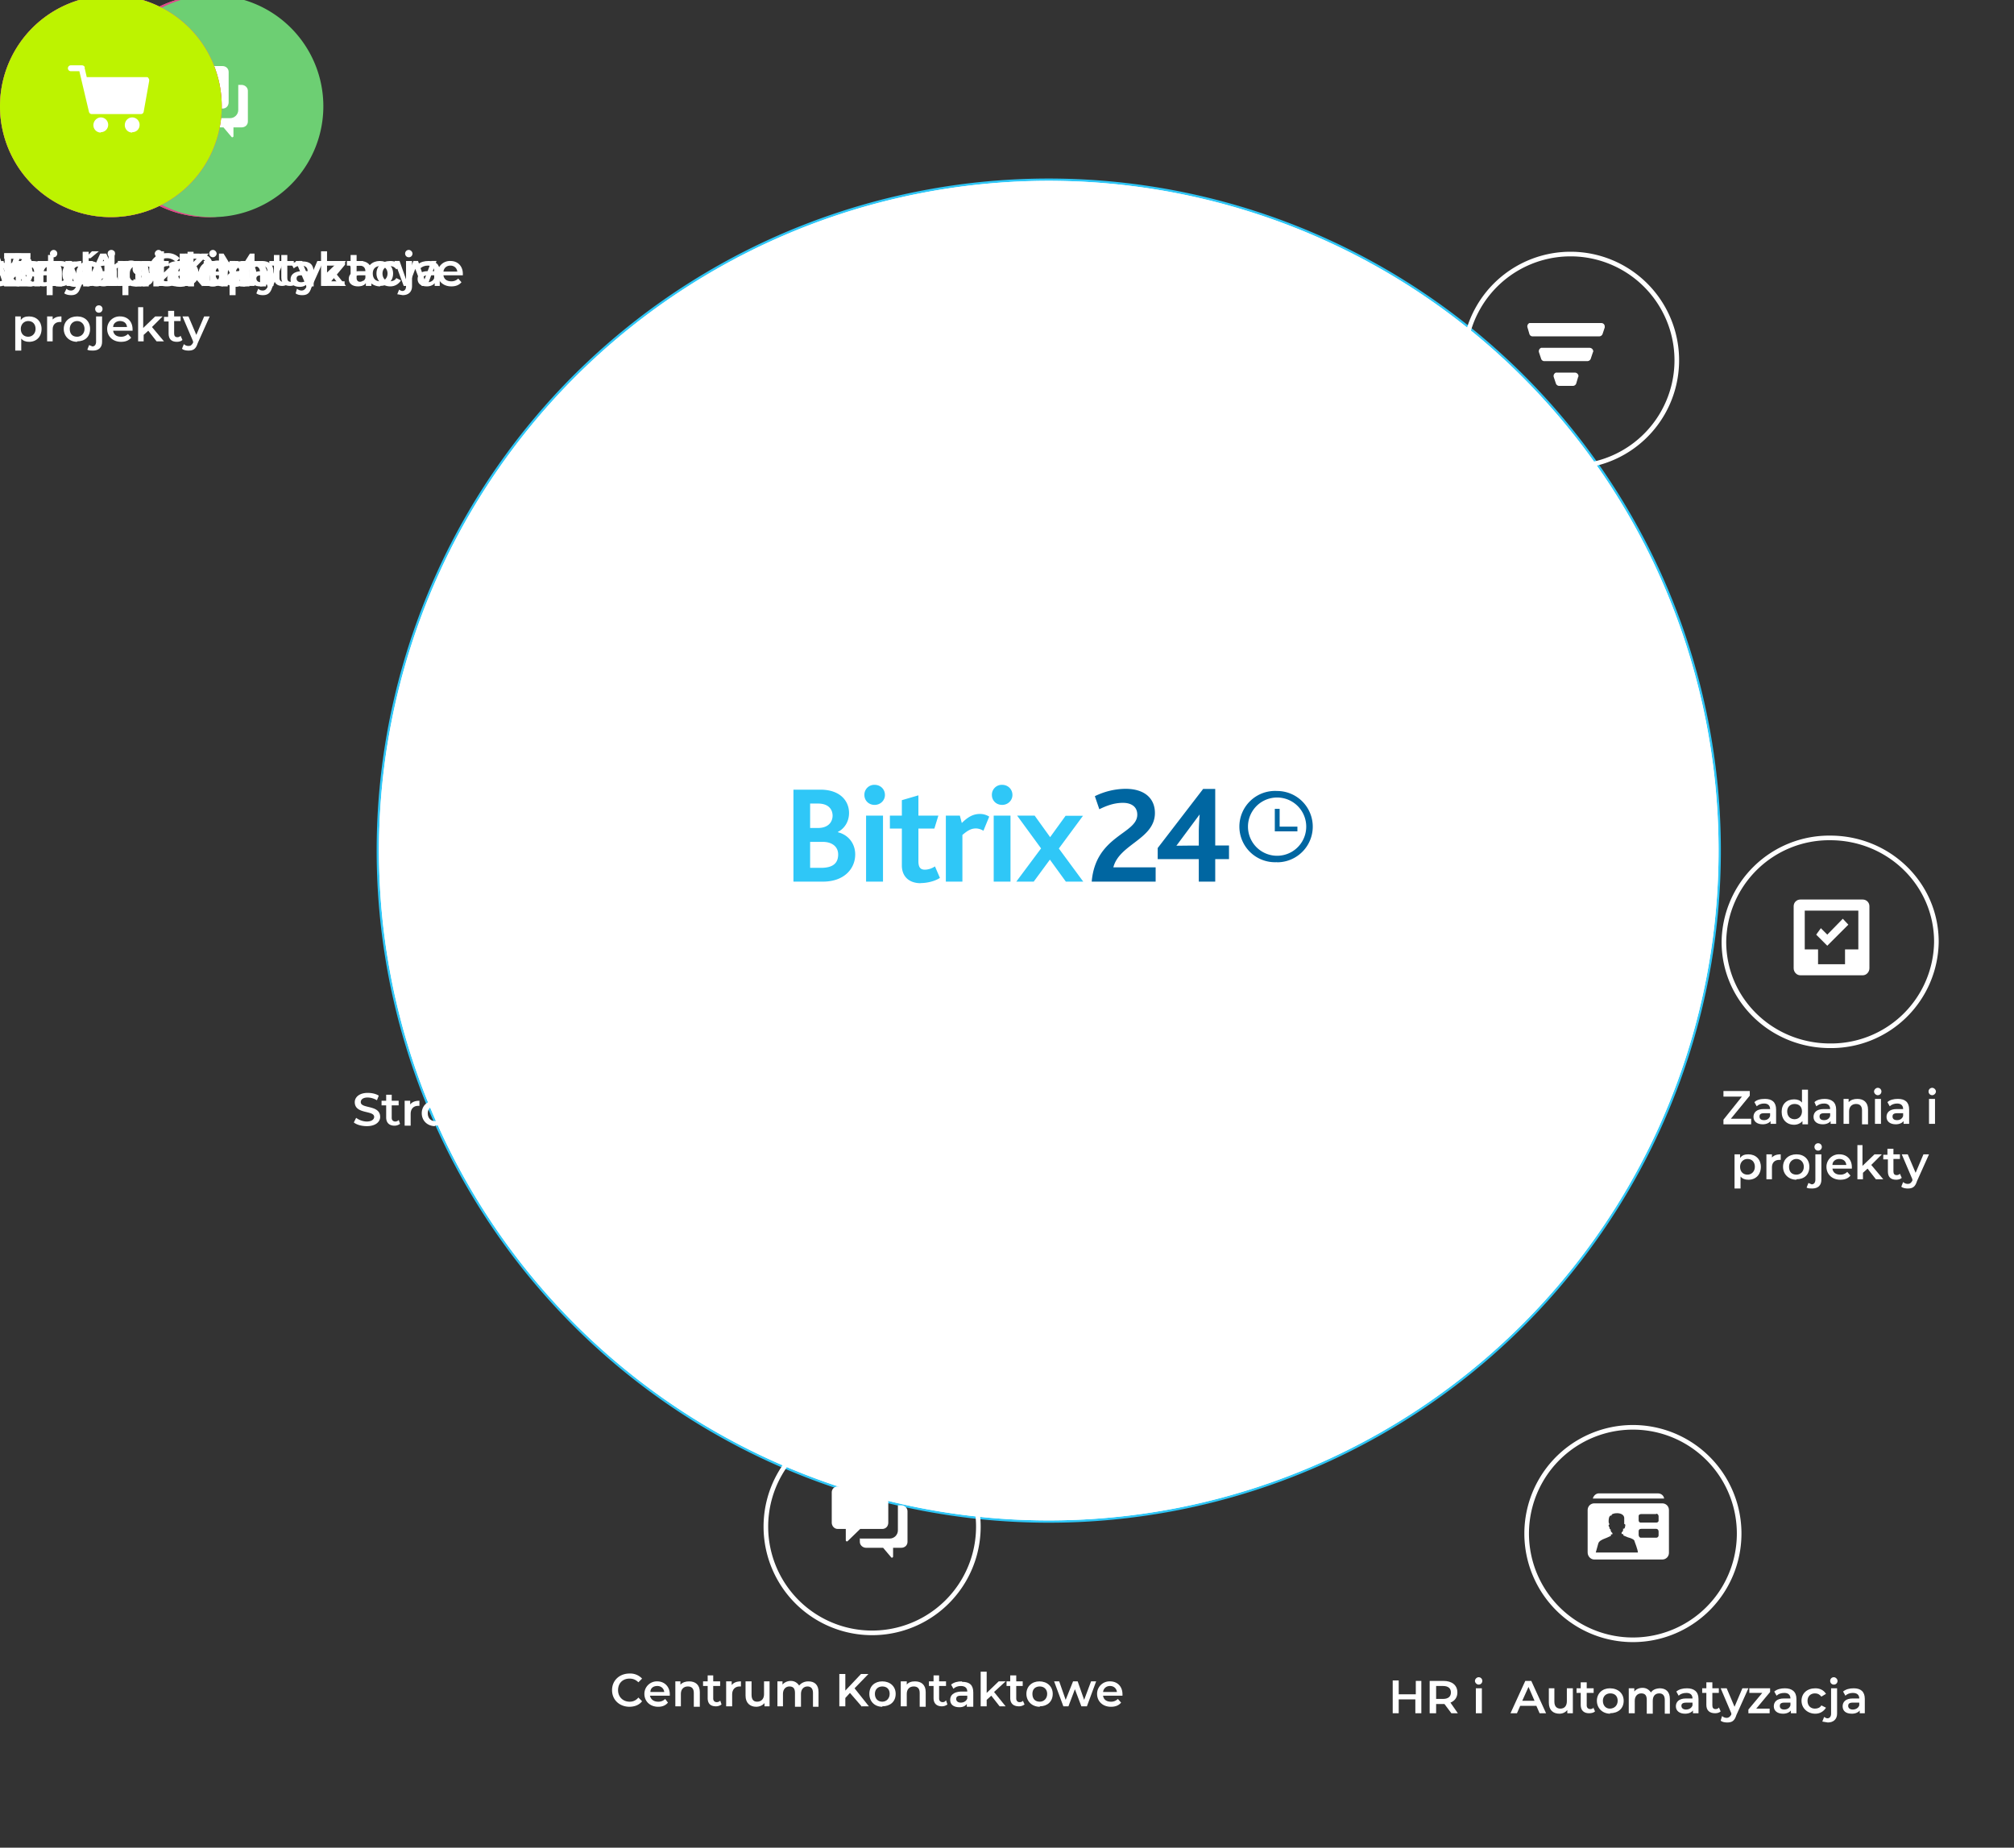 <svg xmlns="http://www.w3.org/2000/svg" xmlns:xlink="http://www.w3.org/1999/xlink" preserveAspectRatio="xMidYMid meet" width="436" height="400" viewBox="0 0 436 400" style="width:100%;height:100%;"><rect x="0" y="0" width="436" height="400" fill="#333333" stroke="none"/><defs><linearGradient id="paint0_linear_714_4364" x1="25.881" y1="0.488" x2="167.372" y2="3.784" gradientUnits="userSpaceOnUse"><stop stop-color="#2FC5F7"/><stop offset="1" stop-color="#3EA2F0"/></linearGradient><animateTransform repeatCount="indefinite" dur="11.04s" begin="0s" xlink:href="#_R_G_L_14_G" fill="freeze" attributeName="transform" from="0 0" to="1 1" type="scale" additive="sum" keyTimes="0;0.29;0.351;1" values="0 0;0 0;1 1;1 1" keySplines="0 0 0 1;0 0 0 1;0 0 0 0" calcMode="spline"/><animateTransform repeatCount="indefinite" dur="11.04s" begin="0s" xlink:href="#_R_G_L_13_G" fill="freeze" attributeName="transform" from="0 0" to="1 1" type="scale" additive="sum" keyTimes="0;0.725;0.786;1" values="0 0;0 0;1 1;1 1" keySplines="0 0 0 1;0 0 0 1;0 0 0 0" calcMode="spline"/><animateTransform repeatCount="indefinite" dur="11.04s" begin="0s" xlink:href="#_R_G_L_12_G" fill="freeze" attributeName="transform" from="0 0" to="1 1" type="scale" additive="sum" keyTimes="0;0.283;0.351;0.928;0.996;1" values="0 0;0 0;0.8 0.8;0.8 0.8;1 1;1 1" keySplines="0.333 0 0.667 1;0.333 0 0.667 1;0.167 0 0.667 1;0.333 0 0.667 1;0 0 0 0" calcMode="spline"/><animateTransform repeatCount="indefinite" dur="11.04s" begin="0s" xlink:href="#_R_G_L_12_G" fill="freeze" attributeName="transform" from="-44.5 -32" to="-44.5 -32" type="translate" additive="sum" keyTimes="0;1" values="-44.5 -32;-44.5 -32" keySplines="0 0 1 1" calcMode="spline"/><animateTransform repeatCount="indefinite" dur="11.04s" begin="0s" xlink:href="#_R_G_L_11_G_L_2_G" fill="freeze" attributeName="transform" from="0 0" to="1 1" type="scale" additive="sum" keyTimes="0;0.018;0.109;1" values="0 0;0 0;1 1;1 1" keySplines="0.333 0 0.667 1;0.333 0 0.667 1;0 0 0 0" calcMode="spline"/><animateTransform repeatCount="indefinite" dur="11.04s" begin="0s" xlink:href="#_R_G_L_11_G" fill="freeze" attributeName="transform" from="1 1" to="1.37 1.37" type="scale" additive="sum" keyTimes="0;0.018;0.145;0.272;0.315;1" values="1 1;1 1;1.62 1.62;1.62 1.62;1.37 1.37;1.37 1.37" keySplines="0.333 0 0.667 1;0.333 0 0.667 1;0.333 0 0.577 1;0 0 0 1;0 0 0 0" calcMode="spline"/><animateTransform repeatCount="indefinite" dur="11.04s" begin="0s" xlink:href="#_R_G_L_11_G" fill="freeze" attributeName="transform" from="-44.5 -32" to="-44.5 -32" type="translate" additive="sum" keyTimes="0;1" values="-44.5 -32;-44.5 -32" keySplines="0 0 1 1" calcMode="spline"/><animateTransform repeatCount="indefinite" dur="11.04s" begin="0s" xlink:href="#_R_G_L_10_G_L_2_G" fill="freeze" attributeName="transform" from="0 0" to="1 1" type="scale" additive="sum" keyTimes="0;0.475;0.565;1" values="0 0;0 0;1 1;1 1" keySplines="0.333 0 0.667 1;0.333 0 0.667 1;0 0 0 0" calcMode="spline"/><animateTransform repeatCount="indefinite" dur="11.04s" begin="0s" xlink:href="#_R_G_L_10_G" fill="freeze" attributeName="transform" from="1 1" to="1.37 1.37" type="scale" additive="sum" keyTimes="0;0.475;0.601;0.728;0.772;1" values="1 1;1 1;1.62 1.62;1.62 1.62;1.37 1.37;1.37 1.37" keySplines="0.333 0 0.667 1;0.333 0 0.667 1;0.333 0 0.577 1;0 0 0 1;0 0 0 0" calcMode="spline"/><animateTransform repeatCount="indefinite" dur="11.04s" begin="0s" xlink:href="#_R_G_L_10_G" fill="freeze" attributeName="transform" from="-44.5 -32" to="-44.5 -32" type="translate" additive="sum" keyTimes="0;1" values="-44.5 -32;-44.5 -32" keySplines="0 0 1 1" calcMode="spline"/><animateTransform repeatCount="indefinite" dur="11.04s" begin="0s" xlink:href="#_R_G_L_9_G_L_2_G" fill="freeze" attributeName="transform" from="0 0" to="1 1" type="scale" additive="sum" keyTimes="0;0.464;0.554;1" values="0 0;0 0;1 1;1 1" keySplines="0.333 0 0.667 1;0.333 0 0.667 1;0 0 0 0" calcMode="spline"/><animateTransform repeatCount="indefinite" dur="11.04s" begin="0s" xlink:href="#_R_G_L_9_G" fill="freeze" attributeName="transform" from="1 1" to="1.24 1.24" type="scale" additive="sum" keyTimes="0;0.464;0.591;0.707;0.75;1" values="1 1;1 1;1.62 1.62;1.62 1.62;1.24 1.24;1.24 1.24" keySplines="0.333 0 0.667 1;0.333 0 0.667 1;0.333 0 0.577 1;0 0 0 1;0 0 0 0" calcMode="spline"/><animateTransform repeatCount="indefinite" dur="11.04s" begin="0s" xlink:href="#_R_G_L_9_G" fill="freeze" attributeName="transform" from="-45 -30" to="-45 -30" type="translate" additive="sum" keyTimes="0;1" values="-45 -30;-45 -30" keySplines="0 0 1 1" calcMode="spline"/><animateTransform repeatCount="indefinite" dur="11.04s" begin="0s" xlink:href="#_R_G_L_8_G_L_2_G" fill="freeze" attributeName="transform" from="0 0" to="1 1" type="scale" additive="sum" keyTimes="0;0.453;0.543;1" values="0 0;0 0;1 1;1 1" keySplines="0.333 0 0.667 1;0.333 0 0.667 1;0 0 0 0" calcMode="spline"/><animateTransform repeatCount="indefinite" dur="11.04s" begin="0s" xlink:href="#_R_G_L_8_G" fill="freeze" attributeName="transform" from="1 1" to="1.62 1.62" type="scale" additive="sum" keyTimes="0;0.453;0.58;1" values="1 1;1 1;1.62 1.62;1.62 1.62" keySplines="0.333 0 0.667 1;0.333 0 0.667 1;0 0 0 0" calcMode="spline"/><animateTransform repeatCount="indefinite" dur="11.04s" begin="0s" xlink:href="#_R_G_L_8_G" fill="freeze" attributeName="transform" from="-24 -29.5" to="-24 -29.5" type="translate" additive="sum" keyTimes="0;1" values="-24 -29.5;-24 -29.5" keySplines="0 0 1 1" calcMode="spline"/><animateTransform repeatCount="indefinite" dur="11.04s" begin="0s" xlink:href="#_R_G_L_7_G_L_2_G" fill="freeze" attributeName="transform" from="0 0" to="1 1" type="scale" additive="sum" keyTimes="0;0.029;0.12;1" values="0 0;0 0;1 1;1 1" keySplines="0.333 0 0.667 1;0.333 0 0.667 1;0 0 0 0" calcMode="spline"/><animateTransform repeatCount="indefinite" dur="11.04s" begin="0s" xlink:href="#_R_G_L_7_G" fill="freeze" attributeName="transform" from="1 1" to="1.62 1.62" type="scale" additive="sum" keyTimes="0;0.029;0.159;1" values="1 1;1 1;1.62 1.62;1.62 1.62" keySplines="0.333 0 0.667 1;0.333 0 0.667 1;0 0 0 0" calcMode="spline"/><animateTransform repeatCount="indefinite" dur="11.04s" begin="0s" xlink:href="#_R_G_L_7_G" fill="freeze" attributeName="transform" from="-24 -31" to="-24 -31" type="translate" additive="sum" keyTimes="0;1" values="-24 -31;-24 -31" keySplines="0 0 1 1" calcMode="spline"/><animateTransform repeatCount="indefinite" dur="11.04s" begin="0s" xlink:href="#_R_G_L_6_G_L_2_G" fill="freeze" attributeName="transform" from="0 0" to="1 1" type="scale" additive="sum" keyTimes="0;0.018;0.109;1" values="0 0;0 0;1 1;1 1" keySplines="0.333 0 0.667 1;0.333 0 0.667 1;0 0 0 0" calcMode="spline"/><animateTransform repeatCount="indefinite" dur="11.04s" begin="0s" xlink:href="#_R_G_L_6_G" fill="freeze" attributeName="transform" from="1 1" to="1.62 1.62" type="scale" additive="sum" keyTimes="0;0.018;0.145;1" values="1 1;1 1;1.62 1.62;1.62 1.62" keySplines="0.333 0 0.667 1;0.333 0 0.667 1;0 0 0 0" calcMode="spline"/><animateTransform repeatCount="indefinite" dur="11.04s" begin="0s" xlink:href="#_R_G_L_6_G" fill="freeze" attributeName="transform" from="-24 -32" to="-24 -32" type="translate" additive="sum" keyTimes="0;1" values="-24 -32;-24 -32" keySplines="0 0 1 1" calcMode="spline"/><animateTransform repeatCount="indefinite" dur="11.04s" begin="0s" xlink:href="#_R_G_L_5_G" fill="freeze" attributeName="transform" from="0 0" to="1 1" type="scale" additive="sum" keyTimes="0;0.728;0.797;0.888;0.957;1" values="0 0;0 0;0.8 0.8;0.8 0.8;1 1;1 1" keySplines="0.333 0 0.667 1;0.333 0 0.667 1;0.167 0 0.667 1;0.333 0 0.667 1;0 0 0 0" calcMode="spline"/><animateTransform repeatCount="indefinite" dur="11.04s" begin="0s" xlink:href="#_R_G_L_5_G" fill="freeze" attributeName="transform" from="-44.5 -32" to="-44.5 -32" type="translate" additive="sum" keyTimes="0;1" values="-44.5 -32;-44.5 -32" keySplines="0 0 1 1" calcMode="spline"/><animateTransform repeatCount="indefinite" dur="11.04s" begin="0s" xlink:href="#_R_G_L_4_G" fill="freeze" attributeName="transform" from="0 0" to="1 1" type="scale" additive="sum" keyTimes="0;0.717;0.786;0.899;0.967;1" values="0 0;0 0;0.8 0.8;0.8 0.8;1 1;1 1" keySplines="0.333 0 0.667 1;0.333 0 0.667 1;0.167 0 0.667 1;0.333 0 0.667 1;0 0 0 0" calcMode="spline"/><animateTransform repeatCount="indefinite" dur="11.04s" begin="0s" xlink:href="#_R_G_L_4_G" fill="freeze" attributeName="transform" from="-45 -30" to="-45 -30" type="translate" additive="sum" keyTimes="0;1" values="-45 -30;-45 -30" keySplines="0 0 1 1" calcMode="spline"/><animateTransform repeatCount="indefinite" dur="11.04s" begin="0s" xlink:href="#_R_G_L_3_G" fill="freeze" attributeName="transform" from="0 0" to="1 1" type="scale" additive="sum" keyTimes="0;0.707;0.775;0.909;0.978;1" values="0 0;0 0;0.8 0.8;0.8 0.8;1 1;1 1" keySplines="0.333 0 0.667 1;0.333 0 0.667 1;0.167 0 0.667 1;0.333 0 0.667 1;0 0 0 0" calcMode="spline"/><animateTransform repeatCount="indefinite" dur="11.04s" begin="0s" xlink:href="#_R_G_L_3_G" fill="freeze" attributeName="transform" from="-24 -29.5" to="-24 -29.5" type="translate" additive="sum" keyTimes="0;1" values="-24 -29.5;-24 -29.5" keySplines="0 0 1 1" calcMode="spline"/><animateTransform repeatCount="indefinite" dur="11.04s" begin="0s" xlink:href="#_R_G_L_2_G" fill="freeze" attributeName="transform" from="0 0" to="1 1" type="scale" additive="sum" keyTimes="0;0.283;0.351;0.92;0.989;1" values="0 0;0 0;0.8 0.8;0.8 0.8;1 1;1 1" keySplines="0.333 0 0.667 1;0.333 0 0.667 1;0.167 0 0.667 1;0.333 0 0.667 1;0 0 0 0" calcMode="spline"/><animateTransform repeatCount="indefinite" dur="11.04s" begin="0s" xlink:href="#_R_G_L_2_G" fill="freeze" attributeName="transform" from="-24 -31" to="-24 -31" type="translate" additive="sum" keyTimes="0;1" values="-24 -31;-24 -31" keySplines="0 0 1 1" calcMode="spline"/><animateTransform repeatCount="indefinite" dur="11.04s" begin="0s" xlink:href="#_R_G_L_1_G" fill="freeze" attributeName="transform" from="0 0" to="1 1" type="scale" additive="sum" keyTimes="0;0.272;0.341;0.931;1" values="0 0;0 0;0.8 0.8;0.8 0.8;1 1" keySplines="0.333 0 0.667 1;0.333 0 0.667 1;0.167 0 0.667 1;0.333 0 0.667 1" calcMode="spline"/><animateTransform repeatCount="indefinite" dur="11.04s" begin="0s" xlink:href="#_R_G_L_1_G" fill="freeze" attributeName="transform" from="-24 -32" to="-24 -32" type="translate" additive="sum" keyTimes="0;1" values="-24 -32;-24 -32" keySplines="0 0 1 1" calcMode="spline"/><animate repeatCount="indefinite" dur="11.04s" begin="0s" xlink:href="#_R_G_L_14_G" fill="freeze" attributeName="opacity" from=".8" to="0" keyTimes="0;0.29;0.351;1" values="0.75;0.75;0;0" keySplines="0.333 0 0.667 1;0.333 0 0.667 1;0 0 0 0" calcMode="spline"/><animate repeatCount="indefinite" dur="11.04s" begin="0s" xlink:href="#_R_G_L_14_G_M" fill="freeze" attributeName="opacity" from="1" to="0" keyTimes="0;0.351;0.351;1" values="1;1;0;0" keySplines="0 0 0 0;0 0 0 0;0 0 0 0" calcMode="spline"/><animate repeatCount="indefinite" dur="11.04s" begin="0s" xlink:href="#_R_G_L_13_G" fill="freeze" attributeName="opacity" from=".8" to="0" keyTimes="0;0.725;0.786;1" values="0.75;0.75;0;0" keySplines="0.333 0 0.667 1;0.333 0 0.667 1;0 0 0 0" calcMode="spline"/><animate repeatCount="indefinite" dur="11.04s" begin="0s" xlink:href="#_R_G_L_13_G_M" fill="freeze" attributeName="opacity" from="0" to="0" keyTimes="0;0.725;0.725;0.786;0.786;1" values="0;0;1;1;0;0" keySplines="0 0 0 0;0 0 0 0;0 0 0 0;0 0 0 0;0 0 0 0" calcMode="spline"/><animate repeatCount="indefinite" dur="11.04s" begin="0s" xlink:href="#_R_G_L_12_G_M" fill="freeze" attributeName="opacity" from="0" to="1" keyTimes="0;0.283;0.283;1" values="0;0;1;1" keySplines="0 0 0 0;0 0 0 0;0 0 0 0" calcMode="spline"/><animate repeatCount="indefinite" dur="11.04s" begin="0s" xlink:href="#_R_G_L_11_G_L_2_G" fill="freeze" attributeName="opacity" from=".8" to="1" keyTimes="0;0.018;0.109;1" values="0.75;0.75;1;1" keySplines="0.333 0 0.667 1;0.333 0 0.667 1;0 0 0 0" calcMode="spline"/><animate repeatCount="indefinite" dur="11.04s" begin="0s" xlink:href="#_R_G_L_11_G_M" fill="freeze" attributeName="opacity" from="1" to="0" keyTimes="0;0.301;0.301;1" values="1;1;0;0" keySplines="0 0 0 0;0 0 0 0;0 0 0 0" calcMode="spline"/><animate repeatCount="indefinite" dur="11.04s" begin="0s" xlink:href="#_R_G_L_10_G_L_2_G" fill="freeze" attributeName="opacity" from=".8" to="1" keyTimes="0;0.475;0.565;1" values="0.75;0.75;1;1" keySplines="0.333 0 0.667 1;0.333 0 0.667 1;0 0 0 0" calcMode="spline"/><animate repeatCount="indefinite" dur="11.04s" begin="0s" xlink:href="#_R_G_L_10_G_M" fill="freeze" attributeName="opacity" from="1" to="0" keyTimes="0;0.757;0.757;1" values="1;1;0;0" keySplines="0 0 0 0;0 0 0 0;0 0 0 0" calcMode="spline"/><animate repeatCount="indefinite" dur="11.04s" begin="0s" xlink:href="#_R_G_L_9_G_L_2_G" fill="freeze" attributeName="opacity" from=".8" to="1" keyTimes="0;0.464;0.554;1" values="0.75;0.75;1;1" keySplines="0.333 0 0.667 1;0.333 0 0.667 1;0 0 0 0" calcMode="spline"/><animate repeatCount="indefinite" dur="11.04s" begin="0s" xlink:href="#_R_G_L_9_G_M" fill="freeze" attributeName="opacity" from="1" to="0" keyTimes="0;0.75;0.75;1" values="1;1;0;0" keySplines="0 0 0 0;0 0 0 0;0 0 0 0" calcMode="spline"/><animate repeatCount="indefinite" dur="11.04s" begin="0s" xlink:href="#_R_G_L_8_G_L_2_G" fill="freeze" attributeName="opacity" from=".8" to="1" keyTimes="0;0.453;0.543;1" values="0.75;0.75;1;1" keySplines="0.333 0 0.667 1;0.333 0 0.667 1;0 0 0 0" calcMode="spline"/><animate repeatCount="indefinite" dur="11.04s" begin="0s" xlink:href="#_R_G_L_8_G_M" fill="freeze" attributeName="opacity" from="1" to="0" keyTimes="0;0.75;0.75;1" values="1;1;0;0" keySplines="0 0 0 0;0 0 0 0;0 0 0 0" calcMode="spline"/><animate repeatCount="indefinite" dur="11.04s" begin="0s" xlink:href="#_R_G_L_7_G_L_2_G" fill="freeze" attributeName="opacity" from=".8" to="1" keyTimes="0;0.029;0.12;1" values="0.75;0.75;1;1" keySplines="0.333 0 0.667 1;0.333 0 0.667 1;0 0 0 0" calcMode="spline"/><animate repeatCount="indefinite" dur="11.04s" begin="0s" xlink:href="#_R_G_L_7_G_M" fill="freeze" attributeName="opacity" from="1" to="0" keyTimes="0;0.301;0.301;1" values="1;1;0;0" keySplines="0 0 0 0;0 0 0 0;0 0 0 0" calcMode="spline"/><animate repeatCount="indefinite" dur="11.04s" begin="0s" xlink:href="#_R_G_L_6_G_L_2_G" fill="freeze" attributeName="opacity" from=".8" to="1" keyTimes="0;0.018;0.109;1" values="0.75;0.75;1;1" keySplines="0.333 0 0.667 1;0.333 0 0.667 1;0 0 0 0" calcMode="spline"/><animate repeatCount="indefinite" dur="11.04s" begin="0s" xlink:href="#_R_G_L_6_G_M" fill="freeze" attributeName="opacity" from="1" to="0" keyTimes="0;0.301;0.301;1" values="1;1;0;0" keySplines="0 0 0 0;0 0 0 0;0 0 0 0" calcMode="spline"/><animate repeatCount="indefinite" dur="11.04s" begin="0s" xlink:href="#_R_G_L_5_G_M" fill="freeze" attributeName="opacity" from="0" to="1" keyTimes="0;0.728;0.728;1" values="0;0;1;1" keySplines="0 0 0 0;0 0 0 0;0 0 0 0" calcMode="spline"/><animate repeatCount="indefinite" dur="11.04s" begin="0s" xlink:href="#_R_G_L_4_G_M" fill="freeze" attributeName="opacity" from="0" to="1" keyTimes="0;0.717;0.717;1" values="0;0;1;1" keySplines="0 0 0 0;0 0 0 0;0 0 0 0" calcMode="spline"/><animate repeatCount="indefinite" dur="11.04s" begin="0s" xlink:href="#_R_G_L_3_G_M" fill="freeze" attributeName="opacity" from="0" to="1" keyTimes="0;0.707;0.707;1" values="0;0;1;1" keySplines="0 0 0 0;0 0 0 0;0 0 0 0" calcMode="spline"/><animate repeatCount="indefinite" dur="11.04s" begin="0s" xlink:href="#_R_G_L_2_G_M" fill="freeze" attributeName="opacity" from="0" to="1" keyTimes="0;0.283;0.283;1" values="0;0;1;1" keySplines="0 0 0 0;0 0 0 0;0 0 0 0" calcMode="spline"/><animate repeatCount="indefinite" dur="11.04s" begin="0s" xlink:href="#_R_G_L_1_G_M" fill="freeze" attributeName="opacity" from="0" to="1" keyTimes="0;0.272;0.272;1" values="0;0;1;1" keySplines="0 0 0 0;0 0 0 0;0 0 0 0" calcMode="spline"/><animate attributeType="XML" attributeName="opacity" dur="11s" from="0" to="1" xlink:href="#time_group"/><animateMotion repeatCount="indefinite" dur="11.04s" begin="0s" xlink:href="#_R_G_L_11_G" fill="freeze" keyTimes="0;0.018;0.145;0.272;0.315;1" path="M308.5 309 C308.5,309 308.5,309 308.5,309 C307.33,308.17 302.67,304.83 301.5,304 C301.5,304 301.5,304 301.5,304 C288.67,282.08 237.33,194.42 224.5,172.5 C224.5,172.5 224.5,172.5 224.5,172.5" keyPoints="0;0;0.05;0.05;1;1" keySplines="0.333 0 0.667 1;0.333 0 0.667 1;0.333 0.333 0.41 0.41;0 0 0 1;0 0 0 0" calcMode="spline"/><animateMotion repeatCount="indefinite" dur="11.04s" begin="0s" xlink:href="#_R_G_L_10_G" fill="freeze" keyTimes="0;0.475;0.601;0.707;0.75;1" path="M295 55 C295,55 295,55 295,55 C294.92,55.75 294.58,58.75 294.5,59.5 C294.5,59.5 294.5,59.5 294.5,59.5 C283.55,79.92 239.76,161.62 228.82,182.04 C228.82,182.04 228.82,182.04 228.82,182.04" keyPoints="0;0;0.03;0.03;1;1" keySplines="0.333 0 0.667 1;0.333 0 0.667 1;0.333 0.333 0.41 0.41;0 0 0 1;0 0 0 0" calcMode="spline"/><animateMotion repeatCount="indefinite" dur="11.04s" begin="0s" xlink:href="#_R_G_L_9_G" fill="freeze" keyTimes="0;0.464;0.591;0.707;0.75;1" path="M142.75 307.5 C142.75,307.5 142.75,307.5 142.75,307.5 C142.75,308.04 142.75,310.21 142.75,310.75 C142.75,310.75 142.75,310.75 142.75,310.75 C156.54,287.79 211.71,195.96 225.5,173 C225.5,173 225.5,173 225.5,173" keyPoints="0;0;0.02;0.02;1;1" keySplines="0.333 0 0.667 1;0.333 0 0.667 1;0.333 0.333 0.41 0.41;0 0 0 1;0 0 0 0" calcMode="spline"/><animateMotion repeatCount="indefinite" dur="11.04s" begin="0s" xlink:href="#_R_G_L_8_G" fill="freeze" keyTimes="0;0.453;0.58;0.707;0.75;1" path="M152.75 52.5 C152.75,52.5 152.75,52.5 152.75,52.5 C153,53.17 154,55.83 154.25,56.5 C154.25,56.5 154.25,56.5 154.25,56.5 C167.46,76.83 220.29,158.17 233.5,178.5 C233.5,178.5 233.5,178.5 233.5,178.5" keyPoints="0;0;0.03;0.03;1;1" keySplines="0.333 0 0.667 1;0.333 0 0.667 1;0.333 0.333 0.41 0.41;0 0 0 1;0 0 0 0" calcMode="spline"/><animateMotion repeatCount="indefinite" dur="11.04s" begin="0s" xlink:href="#_R_G_L_7_G" fill="freeze" keyTimes="0;0.029;0.159;0.272;0.315;1" path="M372.24 181.37 C372.24,181.37 372.24,181.37 372.24,181.37 C372.2,181.91 372.04,184.08 371.99,184.62 C371.99,184.62 371.99,184.62 371.99,184.62 C349.24,184.91 235.49,186.37 235.49,186.37 C235.49,186.37 235.49,186.37 235.49,186.37" keyPoints="0;0;0.02;0.02;1;1" keySplines="0.333 0 0.667 1;0.333 0 0.667 1;0.167 0.167 0.667 0.667;0.167 0 0 1;0 0 0 0" calcMode="spline"/><animateMotion repeatCount="indefinite" dur="11.04s" begin="0s" xlink:href="#_R_G_L_6_G" fill="freeze" keyTimes="0;0.018;0.145;0.272;0.315;1" path="M89.92 181.81 C89.92,181.81 89.92,181.81 89.92,181.81 C89.79,182.56 89.29,185.56 89.17,186.31 C89.17,186.31 89.17,186.31 89.17,186.31 C89.17,186.31 217.92,185.06 217.92,185.06 C217.92,185.06 217.92,185.06 217.92,185.06" keyPoints="0;0;0.03;0.03;1;1" keySplines="0.333 0 0.667 1;0.333 0 0.667 1;0.167 0.167 0.667 0.667;0 0 0 1;0 0 0 0" calcMode="spline"/></defs><g id="_R_G"><g id="_R_G_L_16_G" transform="rotate(180 114 90.2)"><path id="_R_G_L_16_G_D_0_P_0" fill="url(#paint0_linear_714_4364)" fill-opacity="1" fill-rule="nonzero" d="M-89.7-7.2A90 90 0 1 1 89.8 7.3 90 90 0 0 1-89.7-7.2z"/></g><g id="_R_G_L_15_G" transform="translate(227.7 181.1)"><path id="_R_G_L_15_G_D_0_P_0" stroke="#2fc6f6" stroke-linecap="round" stroke-linejoin="round" fill="none" stroke-width="1" stroke-opacity="1" d="M-141.7-30.6a145 145 0 1 0 283.4 61.2 145 145 0 0 0-283.4-61.2z"/></g><g id="_R_G_L_14_G_M"><g id="_R_G_L_14_G" transform="translate(227.7 181.1)"><path id="_R_G_L_14_G_D_0_P_0" fill="#fff" fill-opacity="1" fill-rule="nonzero" d="M-141.7-30.6a145 145 0 1 0 283.4 61.2 145 145 0 0 0-283.4-61.2z"/></g></g><g id="_R_G_L_13_G_M"><g id="_R_G_L_13_G" transform="translate(227.7 181.1)"><path id="_R_G_L_13_G_D_0_P_0" fill="#fff" fill-opacity="1" fill-rule="nonzero" d="M-141.7-30.6a145 145 0 1 0 283.4 61.2 145 145 0 0 0-283.4-61.2z"/></g></g><g id="_R_G_L_12_G_M"><g id="_R_G_L_12_G" transform="translate(308.5 309)"><g id="_R_G_L_12_G_L_2_G" transform="translate(45 23)"><path id="_R_G_L_12_G_L_2_G_D_0_P_0" stroke="#fff" stroke-linecap="round" stroke-linejoin="round" fill="none" stroke-width="1" stroke-opacity="1" d="M0-23a23 23 0 1 1 0 46 23 23 0 0 1 0-46z"/></g><g id="_R_G_L_12_G_L_1_G" transform="translate(35.5 13)"><g id="_R_G_L_12_G_L_1_G_L_0_G" transform="matrix(.8 0 0 .8 -.3 1.3)"><path id="_R_G_L_12_G_L_1_G_L_0_G_D_0_P_0" fill="#fff" fill-opacity="1" fill-rule="nonzero" d="M20.2 2.7c1 0 1.8.8 1.8 1.8v11.6c0 1-.8 1.8-1.8 1.8H1.8C.8 17.9 0 17 0 16V4.5c0-1 .8-1.8 1.8-1.8h18.4zM6.5 6c-1-.2-.8 1.9-.8 1.9l.2.5c-.4.2-.2.5 0 .8v.1c0 .5.3.4.3.4 0 .8.5 1 .5 1v.4h-.4v.4l-1.1.5-.5.2c-.8.3-1.6.7-1.8 1.3L2.2 16h11.4c0-.7-.9-3-.9-3 0-.4-.6-.8-1.8-1.1l-1.2-.5-.1-.4h-.4v-.5c.5-.1.4-1 .4-1 .2.2.4 0 .5-.3v-.1c.3-.9-.2-.8-.2-.8V6.6C9.7 4.8 6.1 5.3 6.5 6zm12 3.6h-4c-.4 0-.7.2-.7.6v1c0 .4.2.7.5.8h4.3c.3 0 .6-.3.6-.6v-1.1c0-.4-.3-.7-.6-.7zm0-4h-4c-.4 0-.7.2-.7.5v1.2c0 .3.2.6.5.6h4.3c.3 0 .6-.2.6-.5V6.2c0-.4-.3-.7-.6-.7zM19 0c.9 0 1.6.6 1.7 1.4H1.4C1.6.6 2.3 0 3 0h15.8z"/></g></g><g id="_R_G_L_12_G_L_0_G" transform="translate(25 54)"><g id="_R_G_L_12_G_L_0_G_L_0_G" transform="translate(19 13.5)" fill="#fff" fill-opacity="1" fill-rule="nonzero"><path id="_R_G_L_12_G_L_0_G_L_0_G_D_0_P_0" d="M48.6-6.4c-.6 0-1-.3-1-.8 0-.4.2-.7 1-.7H50v.6c-.2.6-.8.9-1.4.9zm.2-4.6c-.9 0-1.7.2-2.3.7l.5.9c.4-.4 1-.6 1.6-.6 1 0 1.4.5 1.4 1.2h-1.4c-1.6 0-2.2.8-2.2 1.7 0 1 .7 1.6 2 1.6.8 0 1.4-.3 1.7-.7v.6h1.1v-3.1c0-1.6-.9-2.3-2.4-2.3z"/><path id="_R_G_L_12_G_L_0_G_L_0_G_D_1_P_0" d="M43.2-3.6c1.2 0 2-.7 2-1.9V-11h-1.3v5.5c0 .6-.3 1-.8 1-.3 0-.5-.2-.7-.3l-.4 1 1.2.2zm1.3-8.2c.5 0 .8-.4.8-.8s-.4-.8-.8-.8c-.5 0-.8.4-.8.8s.3.8.8.8z"/><path id="_R_G_L_12_G_L_0_G_L_0_G_D_2_P_0" d="M40.5-5.5c1 0 1.8-.5 2.3-1.3l-1-.5c-.3.5-.8.7-1.4.7-.9 0-1.6-.6-1.6-1.7 0-1 .7-1.6 1.6-1.6.6 0 1 .2 1.4.7l1-.6c-.5-.8-1.3-1.2-2.3-1.2-1.8 0-3 1.1-3 2.7s1.3 2.8 3 2.8z"/><path id="_R_G_L_12_G_L_0_G_L_0_G_D_3_P_0" d="M33.8-6.4c-.7 0-1-.3-1-.8 0-.4.2-.7 1-.7h1.3v.6c-.2.6-.7.9-1.4.9zm.1-4.6c-.9 0-1.7.2-2.3.7l.5.9c.4-.4 1-.6 1.7-.6.9 0 1.3.5 1.3 1.2h-1.4c-1.6 0-2.2.8-2.2 1.7 0 1 .8 1.6 2 1.6.8 0 1.4-.3 1.7-.7v.6h1.2v-3.1c0-1.6-1-2.3-2.5-2.3z"/><path id="_R_G_L_12_G_L_0_G_L_0_G_D_4_P_0" d="m27.7-6.6 3-3.6v-.8h-4.5v1H29l-3 3.6v.8h4.6v-1h-3z"/><path id="_R_G_L_12_G_L_0_G_L_0_G_D_5_P_0" d="M24.7-11 23-7l-1.7-4H20l2.3 5.4v.3c-.3.5-.6.7-1 .7-.3 0-.7-.1-1-.4L20-4c.3.3.9.4 1.4.4 1 0 1.6-.3 2-1.6L26-11h-1.2z"/><path id="_R_G_L_12_G_L_0_G_L_0_G_D_6_P_0" d="M19.6-6.8c-.2.2-.4.3-.7.3-.5 0-.7-.3-.7-.8V-10h1.4v-1h-1.4v-1.3h-1.3v1.3H16v1h.9v2.6c0 1.2.7 1.8 1.9 1.8.4 0 .9-.1 1.2-.4l-.4-.9z"/><path id="_R_G_L_12_G_L_0_G_L_0_G_D_7_P_0" d="M12.5-6.4c-.6 0-1-.3-1-.8 0-.4.2-.7 1.1-.7h1.3v.6c-.2.6-.8.9-1.4.9zm.2-4.6c-.9 0-1.7.2-2.3.7l.5.9c.4-.4 1-.6 1.7-.6.9 0 1.3.5 1.3 1.2h-1.4c-1.6 0-2.2.8-2.2 1.7 0 1 .8 1.6 2 1.6.8 0 1.4-.3 1.7-.7v.6h1.2v-3.1c0-1.6-1-2.3-2.5-2.3z"/><path id="_R_G_L_12_G_L_0_G_L_0_G_D_8_P_0" d="M7-11c-1 0-1.7.3-2.1.9-.4-.6-1-1-1.8-1s-1.4.3-1.8.8v-.7H.1v5.4h1.3v-2.7c0-1 .6-1.6 1.4-1.6.8 0 1.2.4 1.2 1.4v3h1.3v-2.8c0-1 .5-1.6 1.4-1.6.7 0 1.2.4 1.2 1.4v3H9v-3.2c0-1.6-.9-2.3-2.2-2.3z"/><path id="_R_G_L_12_G_L_0_G_L_0_G_D_9_P_0" d="M-4-6.6c-.8 0-1.5-.6-1.5-1.7 0-1 .7-1.6 1.6-1.6 1 0 1.6.6 1.6 1.6S-3-6.6-4-6.6zm0 1c1.8 0 3-1 3-2.7C-1-9.9-2.2-11-4-11c-1.6 0-2.8 1.1-2.8 2.7s1.2 2.8 2.9 2.8z"/><path id="_R_G_L_12_G_L_0_G_L_0_G_D_10_P_0" d="M-7.5-6.8c-.2.2-.5.3-.7.3-.5 0-.8-.3-.8-.8V-10h1.5v-1H-9v-1.3h-1.3v1.3h-.9v1h.9v2.6c0 1.2.7 1.8 1.8 1.8.5 0 1-.1 1.3-.4l-.4-.9z"/><path id="_R_G_L_12_G_L_0_G_L_0_G_D_11_P_0" d="M-13.3-11v2.8c0 1-.5 1.6-1.4 1.6-.8 0-1.3-.5-1.3-1.5V-11h-1.2v3.1c0 1.6.9 2.4 2.3 2.4.7 0 1.3-.3 1.7-.8v.7h1.2V-11h-1.3z"/><path id="_R_G_L_12_G_L_0_G_L_0_G_D_12_P_0" d="m-23-8.2 1.4-3.1 1.3 3H-23zm3.8 2.6h1.4l-3.2-7h-1.3l-3.2 7h1.4l.7-1.6h3.5l.7 1.6z"/><path id="_R_G_L_12_G_L_0_G_L_0_G_D_13_P_0" d="M-33-5.6h1.3V-11H-33v5.4zm.6-6.2c.5 0 .8-.4.8-.8s-.3-.8-.8-.8c-.4 0-.8.4-.8.8s.4.8.8.8z"/><path id="_R_G_L_12_G_L_0_G_L_0_G_D_14_P_0" d="M-38.4-10.1c0 .9-.6 1.4-1.7 1.4h-1.5v-2.8h1.5c1.1 0 1.7.5 1.7 1.4zm1.5 4.5-1.6-2.3c1-.4 1.5-1.2 1.5-2.2 0-1.6-1.2-2.5-3-2.5h-3v7h1.4v-2h1.8l1.5 2h1.4z"/><path id="_R_G_L_12_G_L_0_G_L_0_G_D_15_P_0" d="M-46-12.6v2.9h-3.7v-3H-51v7.1h1.3v-3h3.6v3h1.3v-7H-46z"/></g></g></g></g><g id="_R_G_L_11_G_M"><g id="_R_G_L_11_G"><g id="_R_G_L_11_G_L_3_G" transform="translate(45 23)"><path id="_R_G_L_11_G_L_3_G_D_0_P_0" stroke="#fff" stroke-linecap="round" stroke-linejoin="round" fill="none" stroke-width="1" stroke-opacity="1" d="M0-23a23 23 0 1 1 0 46 23 23 0 0 1 0-46z"/></g><g id="_R_G_L_11_G_L_2_G" transform="translate(45 23)"><path id="_R_G_L_11_G_L_2_G_D_0_P_0" fill="#ff6f62" fill-opacity="1" fill-rule="nonzero" d="M0-24a24 24 0 1 1 0 48 24 24 0 0 1 0-48z"/></g><g id="_R_G_L_11_G_L_1_G" transform="translate(35.5 13)"><g id="_R_G_L_11_G_L_1_G_L_0_G" transform="matrix(.8 0 0 .8 -.3 1.3)"><path id="_R_G_L_11_G_L_1_G_L_0_G_D_0_P_0" fill="#fff" fill-opacity="1" fill-rule="nonzero" d="M20.2 2.7c1 0 1.8.8 1.8 1.8v11.6c0 1-.8 1.8-1.8 1.8H1.8C.8 17.9 0 17 0 16V4.5c0-1 .8-1.8 1.8-1.8h18.4zM6.5 6c-1-.2-.8 1.9-.8 1.9l.2.5c-.4.2-.2.5 0 .8v.1c0 .5.3.4.3.4 0 .8.5 1 .5 1v.4h-.4v.4l-1.1.5-.5.2c-.8.3-1.6.7-1.8 1.3L2.2 16h11.4c0-.7-.9-3-.9-3 0-.4-.6-.8-1.8-1.1l-1.2-.5-.1-.4h-.4v-.5c.5-.1.4-1 .4-1 .2.2.4 0 .5-.3v-.1c.3-.9-.2-.8-.2-.8V6.6C9.7 4.8 6.1 5.3 6.5 6zm12 3.6h-4c-.4 0-.7.2-.7.6v1c0 .4.2.7.5.8h4.3c.3 0 .6-.3.6-.6v-1.1c0-.4-.3-.7-.6-.7zm0-4h-4c-.4 0-.7.2-.7.5v1.2c0 .3.2.6.5.6h4.3c.3 0 .6-.2.6-.5V6.2c0-.4-.3-.7-.6-.7zM19 0c.9 0 1.6.6 1.7 1.4H1.4C1.6.6 2.3 0 3 0h15.8z"/></g></g><g id="_R_G_L_11_G_L_0_G" transform="translate(25 54)"><g id="_R_G_L_11_G_L_0_G_L_0_G" transform="translate(19 13.5)" fill="#fff" fill-opacity="1" fill-rule="nonzero"><path id="_R_G_L_11_G_L_0_G_L_0_G_D_0_P_0" d="M48.6-6.4c-.6 0-1-.3-1-.8 0-.4.2-.7 1-.7H50v.6c-.2.6-.8.9-1.4.9zm.2-4.6c-.9 0-1.7.2-2.3.7l.5.9c.4-.4 1-.6 1.6-.6 1 0 1.4.5 1.4 1.2h-1.4c-1.6 0-2.2.8-2.2 1.7 0 1 .7 1.6 2 1.6.8 0 1.4-.3 1.7-.7v.6h1.1v-3.1c0-1.6-.9-2.3-2.4-2.3z"/><path id="_R_G_L_11_G_L_0_G_L_0_G_D_1_P_0" d="M43.2-3.6c1.2 0 2-.7 2-1.9V-11h-1.3v5.5c0 .6-.3 1-.8 1-.3 0-.5-.2-.7-.3l-.4 1 1.2.2zm1.3-8.2c.5 0 .8-.4.8-.8s-.4-.8-.8-.8c-.5 0-.8.4-.8.8s.3.8.8.8z"/><path id="_R_G_L_11_G_L_0_G_L_0_G_D_2_P_0" d="M40.5-5.5c1 0 1.8-.5 2.3-1.3l-1-.5c-.3.5-.8.7-1.4.7-.9 0-1.6-.6-1.6-1.7 0-1 .7-1.6 1.6-1.6.6 0 1 .2 1.4.7l1-.6c-.5-.8-1.3-1.2-2.3-1.2-1.8 0-3 1.1-3 2.7s1.3 2.8 3 2.8z"/><path id="_R_G_L_11_G_L_0_G_L_0_G_D_3_P_0" d="M33.8-6.4c-.7 0-1-.3-1-.8 0-.4.2-.7 1-.7h1.3v.6c-.2.6-.7.9-1.4.9zm.1-4.6c-.9 0-1.7.2-2.3.7l.5.9c.4-.4 1-.6 1.7-.6.9 0 1.3.5 1.3 1.2h-1.4c-1.6 0-2.2.8-2.2 1.7 0 1 .8 1.6 2 1.6.8 0 1.4-.3 1.7-.7v.6h1.2v-3.1c0-1.6-1-2.3-2.5-2.3z"/><path id="_R_G_L_11_G_L_0_G_L_0_G_D_4_P_0" d="m27.7-6.6 3-3.6v-.8h-4.5v1H29l-3 3.6v.8h4.6v-1h-3z"/><path id="_R_G_L_11_G_L_0_G_L_0_G_D_5_P_0" d="M24.7-11 23-7l-1.7-4H20l2.3 5.4v.3c-.3.5-.6.7-1 .7-.3 0-.7-.1-1-.4L20-4c.3.3.9.4 1.4.4 1 0 1.6-.3 2-1.6L26-11h-1.2z"/><path id="_R_G_L_11_G_L_0_G_L_0_G_D_6_P_0" d="M19.6-6.8c-.2.2-.4.3-.7.3-.5 0-.7-.3-.7-.8V-10h1.4v-1h-1.4v-1.3h-1.3v1.3H16v1h.9v2.6c0 1.2.7 1.8 1.9 1.8.4 0 .9-.1 1.2-.4l-.4-.9z"/><path id="_R_G_L_11_G_L_0_G_L_0_G_D_7_P_0" d="M12.5-6.4c-.6 0-1-.3-1-.8 0-.4.2-.7 1.1-.7h1.3v.6c-.2.6-.8.9-1.4.9zm.2-4.6c-.9 0-1.7.2-2.3.7l.5.9c.4-.4 1-.6 1.7-.6.9 0 1.3.5 1.3 1.2h-1.4c-1.6 0-2.2.8-2.2 1.7 0 1 .8 1.6 2 1.6.8 0 1.4-.3 1.7-.7v.6h1.2v-3.1c0-1.6-1-2.3-2.5-2.3z"/><path id="_R_G_L_11_G_L_0_G_L_0_G_D_8_P_0" d="M7-11c-1 0-1.7.3-2.1.9-.4-.6-1-1-1.8-1s-1.4.3-1.8.8v-.7H.1v5.4h1.3v-2.7c0-1 .6-1.6 1.4-1.6.8 0 1.2.4 1.2 1.4v3h1.3v-2.8c0-1 .5-1.6 1.4-1.6.7 0 1.2.4 1.2 1.4v3H9v-3.2c0-1.6-.9-2.3-2.2-2.3z"/><path id="_R_G_L_11_G_L_0_G_L_0_G_D_9_P_0" d="M-4-6.6c-.8 0-1.5-.6-1.5-1.7 0-1 .7-1.6 1.6-1.6 1 0 1.6.6 1.6 1.6S-3-6.6-4-6.6zm0 1c1.8 0 3-1 3-2.7C-1-9.9-2.2-11-4-11c-1.6 0-2.8 1.1-2.8 2.7s1.2 2.8 2.9 2.8z"/><path id="_R_G_L_11_G_L_0_G_L_0_G_D_10_P_0" d="M-7.5-6.8c-.2.2-.5.3-.7.3-.5 0-.8-.3-.8-.8V-10h1.5v-1H-9v-1.3h-1.3v1.3h-.9v1h.9v2.6c0 1.2.7 1.8 1.8 1.8.5 0 1-.1 1.3-.4l-.4-.9z"/><path id="_R_G_L_11_G_L_0_G_L_0_G_D_11_P_0" d="M-13.3-11v2.8c0 1-.5 1.6-1.4 1.6-.8 0-1.3-.5-1.3-1.5V-11h-1.2v3.1c0 1.6.9 2.4 2.3 2.4.7 0 1.3-.3 1.7-.8v.7h1.2V-11h-1.3z"/><path id="_R_G_L_11_G_L_0_G_L_0_G_D_12_P_0" d="m-23-8.2 1.4-3.1 1.3 3H-23zm3.8 2.6h1.4l-3.2-7h-1.3l-3.2 7h1.4l.7-1.6h3.5l.7 1.6z"/><path id="_R_G_L_11_G_L_0_G_L_0_G_D_13_P_0" d="M-33-5.6h1.3V-11H-33v5.4zm.6-6.2c.5 0 .8-.4.8-.8s-.3-.8-.8-.8c-.4 0-.8.4-.8.8s.4.8.8.8z"/><path id="_R_G_L_11_G_L_0_G_L_0_G_D_14_P_0" d="M-38.4-10.1c0 .9-.6 1.4-1.7 1.4h-1.5v-2.8h1.5c1.1 0 1.7.5 1.7 1.4zm1.5 4.5-1.6-2.3c1-.4 1.5-1.2 1.5-2.2 0-1.6-1.2-2.5-3-2.5h-3v7h1.4v-2h1.8l1.5 2h1.4z"/><path id="_R_G_L_11_G_L_0_G_L_0_G_D_15_P_0" d="M-46-12.6v2.9h-3.7v-3H-51v7.1h1.3v-3h3.6v3h1.3v-7H-46z"/></g></g></g></g><g id="_R_G_L_10_G_M"><g id="_R_G_L_10_G"><g id="_R_G_L_10_G_L_3_G" transform="translate(45 23)"><path id="_R_G_L_10_G_L_3_G_D_0_P_0" stroke="#fff" stroke-linecap="round" stroke-linejoin="round" fill="none" stroke-width="1" stroke-opacity="1" d="M0-23a23 23 0 1 1 0 46 23 23 0 0 1 0-46z"/></g><g id="_R_G_L_10_G_L_2_G" transform="translate(45 23)"><path id="_R_G_L_10_G_L_2_G_D_0_P_0" fill="#dc4a8e" fill-opacity="1" fill-rule="nonzero" d="M0-24a24 24 0 1 1 0 48 24 24 0 0 1 0-48z"/></g><g id="_R_G_L_10_G_L_1_G" transform="translate(35.5 13)"><g id="_R_G_L_10_G_L_1_G_L_0_G" transform="matrix(.8 0 0 .8 .1 1.3)"><path id="_R_G_L_10_G_L_1_G_L_0_G_D_0_P_0" fill="#fff" fill-opacity="1" fill-rule="nonzero" d="M.9.8h19.2c.5 0 .9.4.9.9V2l-.6 1.8a1 1 0 0 1-.9.6h-18a.9.9 0 0 1-.9-.7L.1 2A1 1 0 0 1 .6.8H1zm3.2 6.7h12.8c.5 0 1 .4 1 1l-.1.2-.6 1.8a1 1 0 0 1-.9.6H4.6a.9.9 0 0 1-.8-.6l-.6-1.8a1 1 0 0 1 .6-1.2H4zm4 6.7h4.8c.5 0 1 .4 1 1l-.1.2-.5 1.7c-.1.4-.5.7-.9.7H8.6a1 1 0 0 1-.8-.6l-.6-1.8a1 1 0 0 1 .6-1.2H8z"/></g></g><g id="_R_G_L_10_G_L_0_G" transform="translate(25 54)"><g id="_R_G_L_10_G_L_0_G_L_0_G" transform="translate(9.7 13.5)" fill="#fff" fill-opacity="1" fill-rule="nonzero"><path id="_R_G_L_10_G_L_0_G_L_0_G_D_0_P_0" d="M20.4-5.6v-7h-1L16.5-8l-2.8-4.6h-1v7H14v-4.6l2.3 3.8h.6l2.3-3.8v4.6h1.2z"/><path id="_R_G_L_10_G_L_0_G_L_0_G_D_1_P_0" d="M10-10.1c0 .9-.6 1.4-1.8 1.4H6.7v-2.8h1.5c1.2 0 1.8.5 1.8 1.4zm1.4 4.5L9.8-7.9c1-.4 1.5-1.2 1.5-2.2 0-1.6-1.2-2.5-3-2.5H5.4v7h1.3v-2H8.6l1.4 2h1.4z"/><path id="_R_G_L_10_G_L_0_G_L_0_G_D_2_P_0" d="M1.4-5.5c1.1 0 2.1-.4 2.8-1.2l-.9-.8c-.5.6-1.1.9-1.8.9C0-6.6-1-7.6-1-9.1s1-2.5 2.5-2.5c.7 0 1.3.3 1.9.8l.8-.8a3.5 3.5 0 0 0-2.8-1.1c-2.2 0-3.8 1.5-3.8 3.6s1.6 3.6 3.8 3.6z"/></g></g></g></g><g id="_R_G_L_9_G_M"><g id="_R_G_L_9_G"><g id="_R_G_L_9_G_L_3_G" transform="translate(46 23)"><path id="_R_G_L_9_G_L_3_G_D_0_P_0" stroke="#fff" stroke-linecap="round" stroke-linejoin="round" fill="none" stroke-width="1" stroke-opacity="1" d="M0-23a23 23 0 1 1 0 46 23 23 0 0 1 0-46z"/></g><g id="_R_G_L_9_G_L_2_G" transform="translate(46 23)"><path id="_R_G_L_9_G_L_2_G_D_0_P_0" fill="#6dcf73" fill-opacity="1" fill-rule="nonzero" d="M0-24a24 24 0 1 1 0 48 24 24 0 0 1 0-48z"/></g><g id="_R_G_L_9_G_L_1_G" transform="translate(37 13)"><g id="_R_G_L_9_G_L_1_G_L_0_G" transform="matrix(.8 0 0 .8 -3.9 -4.3)" fill="#fff" fill-opacity="1" fill-rule="nonzero"><path id="_R_G_L_9_G_L_1_G_L_0_G_D_0_P_0" d="M5.2 8.6c0-.9.7-1.6 1.6-1.6h12c1 0 1.7.7 1.7 1.6v8.2c0 1-.7 1.7-1.6 1.7h-6l-3.4 3.3c-.2.2-.5 0-.5-.2v-3.1H6.8c-.9 0-1.6-.8-1.6-1.7V8.6z"/><path id="_R_G_L_9_G_L_1_G_L_0_G_D_1_P_0" d="M12.8 21v1c0 .9.8 1.6 1.7 1.6h4.6l2.2 2.6c.2.2.5 0 .5-.2v-2.4H24c1 0 1.7-.7 1.7-1.6v-8.3c0-.9-.8-1.6-1.7-1.6h-.9v6.8c0 1.2-1 2.2-2.2 2.2h-8z"/></g></g><g id="_R_G_L_9_G_L_0_G" transform="translate(25.9 54)"><g id="_R_G_L_9_G_L_0_G_L_0_G" transform="translate(19 13.5)" fill="#fff" fill-opacity="1" fill-rule="nonzero"><path id="_R_G_L_9_G_L_0_G_L_0_G_D_0_P_0" d="M52.6-10c.8 0 1.4.5 1.5 1.3h-3c.1-.8.7-1.3 1.5-1.3zm2.7 1.8c0-1.7-1.1-2.8-2.7-2.8a2.7 2.7 0 0 0-2.8 2.7c0 1.6 1.2 2.8 3 2.8 1 0 1.7-.3 2.2-.9l-.7-.8a2 2 0 0 1-1.5.6c-1 0-1.6-.5-1.7-1.3h4.2v-.3z"/><path id="_R_G_L_9_G_L_0_G_L_0_G_D_1_P_0" d="M48.5-11 47-7l-1.4-4h-1L43-7l-1.4-4h-1.1l2 5.4h1.1L45-9.3l1.4 3.7h1.2l2-5.4h-1.1z"/><path id="_R_G_L_9_G_L_0_G_L_0_G_D_2_P_0" d="M37.4-6.6c-1 0-1.6-.6-1.6-1.7 0-1 .6-1.6 1.6-1.6.9 0 1.6.6 1.6 1.6s-.7 1.7-1.6 1.7zm0 1c1.6 0 2.8-1 2.8-2.7 0-1.6-1.2-2.7-2.9-2.7-1.6 0-2.8 1.1-2.8 2.7s1.2 2.8 2.9 2.8z"/><path id="_R_G_L_9_G_L_0_G_L_0_G_D_3_P_0" d="M33.8-6.8c-.2.2-.5.3-.8.3-.4 0-.7-.3-.7-.8V-10h1.4v-1h-1.4v-1.3H31v1.3h-.8v1h.8v2.6c0 1.2.7 1.8 1.9 1.8a2 2 0 0 0 1.2-.4l-.4-.9z"/><path id="_R_G_L_9_G_L_0_G_L_0_G_D_4_P_0" d="M28.6-5.6H30l-2.5-3.1L30-11h-1.5l-2.6 2.5v-4.6h-1.3v7.5h1.3V-7l1-.9 1.8 2.3z"/><path id="_R_G_L_9_G_L_0_G_L_0_G_D_5_P_0" d="M20.3-6.4c-.6 0-1-.3-1-.8 0-.4.2-.7 1-.7h1.4v.6c-.2.6-.8.9-1.4.9zm.2-4.6c-.9 0-1.7.2-2.3.7l.5.9c.4-.4 1-.6 1.6-.6 1 0 1.4.5 1.4 1.2h-1.4C18.7-8.7 18-8 18-7c0 1 .7 1.6 2 1.6.8 0 1.3-.3 1.6-.7v.6H23v-3.1c0-1.6-.8-2.3-2.4-2.3z"/><path id="_R_G_L_9_G_L_0_G_L_0_G_D_6_P_0" d="M17-6.8c-.1.2-.4.3-.6.3-.5 0-.8-.3-.8-.8V-10h1.5v-1h-1.5v-1.3h-1.2v1.3h-1v1h1v2.6c0 1.2.7 1.8 1.8 1.8a2 2 0 0 0 1.2-.4l-.3-.9z"/><path id="_R_G_L_9_G_L_0_G_L_0_G_D_7_P_0" d="M10.4-11c-.8 0-1.4.2-1.8.7v-.7H7.3v5.4h1.3v-2.7c0-1 .6-1.6 1.5-1.6.8 0 1.3.4 1.3 1.4v3h1.3v-3.2c0-1.6-1-2.3-2.3-2.3z"/><path id="_R_G_L_9_G_L_0_G_L_0_G_D_8_P_0" d="M3.3-6.6c-.9 0-1.6-.6-1.6-1.7 0-1 .7-1.6 1.6-1.6 1 0 1.6.6 1.6 1.6s-.7 1.7-1.6 1.7zm0 1c1.7 0 2.9-1 2.9-2.7C6.2-9.9 5-11 3.3-11 1.7-11 .5-10 .5-8.3s1.2 2.8 2.8 2.8z"/><path id="_R_G_L_9_G_L_0_G_L_0_G_D_9_P_0" d="M-1.1-5.6H.4l-3.1-3.9 3-3.1h-1.6L-4.7-9v-3.6H-6v7h1.3v-1.8l1-1.1 2.6 3z"/><path id="_R_G_L_9_G_L_0_G_L_0_G_D_10_P_0" d="M-12.7-11c-.8 0-1.5.3-2 .9-.4-.6-1-1-1.8-1-.7 0-1.4.3-1.8.8v-.7h-1.1v5.4h1.2v-2.7c0-1 .6-1.6 1.4-1.6.8 0 1.2.4 1.2 1.4v3h1.3v-2.8c0-1 .6-1.6 1.4-1.6.7 0 1.2.4 1.2 1.4v3h1.2v-3.2c0-1.6-.9-2.3-2.2-2.3z"/><path id="_R_G_L_9_G_L_0_G_L_0_G_D_11_P_0" d="M-22.3-11v2.8c0 1-.6 1.6-1.5 1.6-.8 0-1.2-.5-1.2-1.5V-11h-1.3v3.1c0 1.6 1 2.4 2.3 2.4.7 0 1.4-.3 1.8-.8v.7h1.1V-11h-1.2z"/><path id="_R_G_L_9_G_L_0_G_L_0_G_D_12_P_0" d="M-29.3-10.2v-.8h-1.2v5.4h1.3v-2.6c0-1 .6-1.7 1.6-1.7h.3V-11c-1 0-1.6.3-2 .8z"/><path id="_R_G_L_9_G_L_0_G_L_0_G_D_13_P_0" d="M-31.8-6.8c-.2.2-.5.3-.7.3-.5 0-.8-.3-.8-.8V-10h1.5v-1h-1.5v-1.3h-1.2v1.3h-1v1h1v2.6c0 1.2.6 1.8 1.8 1.8a2 2 0 0 0 1.2-.4l-.3-.9z"/><path id="_R_G_L_9_G_L_0_G_L_0_G_D_14_P_0" d="M-38.5-11c-.8 0-1.4.2-1.9.7v-.7h-1.1v5.4h1.2v-2.7c0-1 .6-1.6 1.5-1.6.8 0 1.3.4 1.3 1.4v3h1.3v-3.2c0-1.6-1-2.3-2.3-2.3z"/><path id="_R_G_L_9_G_L_0_G_L_0_G_D_15_P_0" d="M-45.4-10c.8 0 1.4.5 1.5 1.3h-3c0-.8.6-1.3 1.5-1.3zm2.7 1.8c0-1.7-1.2-2.8-2.7-2.8a2.7 2.7 0 0 0-2.8 2.7c0 1.6 1.2 2.8 3 2.8.9 0 1.6-.3 2.1-.9l-.6-.8a2 2 0 0 1-1.5.6c-1 0-1.6-.5-1.8-1.3h4.3v-.3z"/><path id="_R_G_L_9_G_L_0_G_L_0_G_D_16_P_0" d="M-51.5-5.5c1.2 0 2.2-.4 2.8-1.2l-.8-.8c-.5.6-1.1.9-1.9.9-1.4 0-2.5-1-2.5-2.5s1-2.5 2.5-2.5c.8 0 1.4.3 1.9.8l.8-.8a3.5 3.5 0 0 0-2.7-1.1c-2.2 0-3.8 1.5-3.8 3.6s1.6 3.6 3.8 3.6z"/></g></g></g></g><g id="_R_G_L_8_G_M"><g id="_R_G_L_8_G"><g id="_R_G_L_8_G_L_3_G" transform="translate(24 23)"><path id="_R_G_L_8_G_L_3_G_D_0_P_0" stroke="#fff" stroke-linecap="round" stroke-linejoin="round" fill="none" stroke-width="1" stroke-opacity="1" d="M0-23a23 23 0 1 1 0 46 23 23 0 0 1 0-46z"/></g><g id="_R_G_L_8_G_L_2_G" transform="translate(24 23)"><path id="_R_G_L_8_G_L_2_G_D_0_P_0" fill="#ff6f62" fill-opacity="1" fill-rule="nonzero" d="M0-24a24 24 0 1 1 0 48 24 24 0 0 1 0-48z"/></g><g id="_R_G_L_8_G_L_1_G" transform="translate(15.5 13)"><g id="_R_G_L_8_G_L_1_G_L_0_G" transform="matrix(.8 0 0 .8 -2.3 .5)"><path id="_R_G_L_8_G_L_1_G_L_0_G_D_0_P_0" fill="#fff" fill-opacity="1" fill-rule="nonzero" d="M3.4 11.3c-.2.2-.5.2-.7 0l-.2-.4L.4 8.1 0 7.6 4.6.8l.6.2c1.2.6 2.5 1 3.8 1.3h2.2l-.2.2-.7.5-.2.1c-.4.2-.8.2-1.2.2a7.6 7.6 0 0 1-3.8-1L1.5 7.5c.6.9 1.3 1.7 1.8 2.6l.2.8-.1.3zm18.9.3 1.2-.1c.2.4.2.8.1 1.3-.1.8-.5 1.4-1.2 1.8-.1 0-.2 0-.2.2-.1 1-.6 1.8-1.6 2.1-.2.1-.4.2-.4.4-.3.8-.8 1.3-1.5 1.5-.5.2-1.1.2-1.6 0h-.2c-.4.7-1 1-1.7 1.1-.6.1-1.1 0-1.6-.4l-1.2-.8.6-1 1.2.9c.7.5 1.7.1 1.9-.7H16L13.2 16l-.2-.4c0-.2.1-.3.3-.4h.4l2.4 1.6 1.3.9c.2.2.5.2.8.1.5-.1.9-.5 1-1l-.1-.3-5-3.4c-.3-.2-.4-.3-.3-.5 0-.3.4-.5.6-.3h.1l5.2 3.5c.2.2.4.2.5 0 .6-.2.9-.6 1-1.2l-.2-.2-5.9-4c-.3-.2-.3-.6 0-.8h.5l1 .7 4.8 3.3h.4c.7-.3 1-1.3.5-2zm-11 3.7c.8.1 1.4 1 1 1.8 0 .2-.2.4-.3.5l-.7 1.2c-.4.5-1.1.6-1.7.3a354.8 354.8 0 0 1-6.1-5.4 1 1 0 0 1 .1-1l.7-1.1c.3-.5 1-.8 1.6-.5.3.1.6.3.8.7.3-.3.6-.4 1-.3.3 0 .5 0 .7.2.5.4.7 1 .4 1.7.7-.3 1.2-.2 1.7.3.4.6.4 1.1 0 1.7l.8-.1zM27 8.1v.2c-.6.8-1.3 1.4-2.1 1.8l-1.5.5h-1l-2-1.2-1.8-1-1.7-1c-.6-.5-1.3-.9-2-1.2l-.5-.4h-.2c-.7.4-1.4.8-2.2 1-.9.5-1.8.5-2.7.2-.5-.2-.8-.5-1.1-1-.3-.3 0-.8.2-1 1-.4 2-1 3-1.7l1.2-.6c.4-.3.8-.4 1.2-.4h.2l4.7.8h.2l3-1.5h.2l1.5 1.7C24.8 4.8 25.9 6.4 27 8z"/></g></g><g id="_R_G_L_8_G_L_0_G" transform="translate(5 54)"><g id="_R_G_L_8_G_L_0_G_L_0_G" transform="translate(19 13.5)" fill="#fff" fill-opacity="1" fill-rule="nonzero"><path id="_R_G_L_8_G_L_0_G_L_0_G_D_0_P_0" d="M27.3-6.4c-.6 0-1-.3-1-.8 0-.4.2-.7 1-.7h1.4v.6c-.2.6-.8.9-1.4.9zm.2-4.6c-.9 0-1.7.2-2.3.7l.5.9c.4-.4 1-.6 1.6-.6 1 0 1.4.5 1.4 1.2h-1.4C25.7-8.7 25-8 25-7c0 1 .7 1.6 2 1.6.8 0 1.3-.3 1.6-.7v.6H30v-3.1c0-1.6-.8-2.3-2.4-2.3z"/><path id="_R_G_L_8_G_L_0_G_L_0_G_D_1_P_0" d="M22.1-5.5c1 0 1.9-.5 2.3-1.3l-1-.5c-.3.5-.8.7-1.3.7-1 0-1.6-.6-1.6-1.7 0-1 .7-1.6 1.6-1.6.5 0 1 .2 1.3.7l1-.6C24-10.6 23-11 22-11c-1.7 0-3 1.1-3 2.7s1.3 2.8 3 2.8z"/><path id="_R_G_L_8_G_L_0_G_L_0_G_D_2_P_0" d="M15.4-6.4c-.7 0-1-.3-1-.8 0-.4.2-.7 1-.7h1.3v.6c-.2.6-.7.9-1.3.9zm.2-4.6c-.9 0-1.7.2-2.3.7l.5.9c.4-.4 1-.6 1.6-.6 1 0 1.3.5 1.3 1.2h-1.3C13.7-8.7 13-8 13-7c0 1 .8 1.6 2 1.6.8 0 1.4-.3 1.7-.7v.6H18v-3.1c0-1.6-.9-2.3-2.4-2.3z"/><path id="_R_G_L_8_G_L_0_G_L_0_G_D_3_P_0" d="M10.6-10.2v-.8H9.4v5.4h1.3v-2.6c0-1 .6-1.7 1.5-1.7h.3V-11c-.9 0-1.6.3-2 .8z"/><path id="_R_G_L_8_G_L_0_G_L_0_G_D_4_P_0" d="M5.4-6.6c-1 0-1.6-.6-1.6-1.7 0-1 .7-1.6 1.6-1.6.9 0 1.6.6 1.6 1.6s-.7 1.7-1.6 1.7zm.1-4.4c-.7 0-1.3.2-1.8.8v-.8H2.5v7.4h1.3v-2.6c.4.5 1 .7 1.7.7 1.6 0 2.7-1.1 2.7-2.8 0-1.6-1.1-2.7-2.7-2.7z"/><path id="_R_G_L_8_G_L_0_G_L_0_G_D_5_P_0" d="m2-10-.6-.7-.6.5v-2.9H-.5v3.8l-1 .9.5.7.5-.5v2.6H.8V-9l1.1-.9z"/><path id="_R_G_L_8_G_L_0_G_L_0_G_D_6_P_0" d="M-4.6-6.6c-.9 0-1.6-.6-1.6-1.7 0-1 .7-1.6 1.6-1.6 1 0 1.6.6 1.6 1.6s-.7 1.7-1.6 1.7zm0 1c1.7 0 2.9-1 2.9-2.7C-1.7-9.9-3-11-4.6-11c-1.6 0-2.9 1.1-2.9 2.7s1.3 2.8 3 2.8zm-.9-6h1.1l1.8-1.5h-1.5l-1.4 1.4z"/><path id="_R_G_L_8_G_L_0_G_L_0_G_D_7_P_0" d="M-11-6.6c-1 0-1.6-.6-1.6-1.7 0-1 .7-1.6 1.6-1.6.9 0 1.6.6 1.6 1.6s-.7 1.7-1.6 1.7zm.1-4.4c-.7 0-1.3.2-1.8.8v-.8h-1.2v7.4h1.3v-2.6c.4.5 1 .7 1.7.7 1.6 0 2.7-1.1 2.7-2.8 0-1.6-1.1-2.7-2.7-2.7z"/><path id="_R_G_L_8_G_L_0_G_L_0_G_D_8_P_0" d="M-17.4-5.5c1.5 0 2.5-.7 2.5-1.7 0-2-3.3-1.1-3.3-2.2 0-.3.3-.6 1-.6.6 0 1.1.1 1.6.4l.5-1c-.5-.3-1.3-.4-2-.4-1.5 0-2.4.7-2.4 1.7 0 2.1 3.4 1.1 3.4 2.2 0 .3-.4.6-1.2.6-.6 0-1.4-.3-1.8-.6l-.5 1c.5.3 1.4.6 2.2.6z"/><path id="_R_G_L_8_G_L_0_G_L_0_G_D_9_P_0" d="m-20.7-12.6-1.8 5.4-1.8-5.4h-1.2l-1.8 5.3-1.8-5.3h-1.3l2.3 7h1.4l1.8-5.2 1.7 5.2h1.4l2.4-7h-1.3z"/></g></g></g></g><g id="_R_G_L_7_G_M"><g id="_R_G_L_7_G"><g id="_R_G_L_7_G_L_3_G" transform="translate(24 22.5)"><path id="_R_G_L_7_G_L_3_G_D_0_P_0" stroke="#fff" stroke-linecap="round" stroke-linejoin="round" fill="none" stroke-width="1" stroke-opacity="1" d="M0-22.5c12.7 0 23 10 23 22.5A22.8 22.8 0 0 1 0 22.5c-12.7 0-23-10-23-22.5A22.8 22.8 0 0 1 0-22.5z"/></g><g id="_R_G_L_7_G_L_2_G" transform="translate(24 23)"><path id="_R_G_L_7_G_L_2_G_D_0_P_0" fill="#dc4a8e" fill-opacity="1" fill-rule="nonzero" d="M0-24a24 24 0 1 1 0 48 24 24 0 0 1 0-48z"/></g><g id="_R_G_L_7_G_L_1_G" transform="translate(16 13)"><g id="_R_G_L_7_G_L_1_G_L_0_G" transform="matrix(.8 0 0 .8 .1 -.3)"><path id="_R_G_L_7_G_L_1_G_L_0_G_D_0_P_0" fill="#fff" fill-opacity="1" fill-rule="nonzero" d="M13.9 18.3v-4h3.6V3.8H3v10.5h3.6v4H14zM1.9.8h16.8c1 0 1.8.8 1.8 1.8v16.8c0 1-.8 1.9-1.8 1.9H1.8c-1 0-1.8-.9-1.8-1.9V2.6C0 1.6.8.8 1.8.8zm5.5 7.8 1.7 1.7L13.3 6l1.5 1.6-5.7 5.7-3-3 1.3-1.8z"/></g></g><g id="_R_G_L_7_G_L_0_G" transform="translate(5 54)"><g id="_R_G_L_7_G_L_0_G_L_0_G" transform="translate(56.9 13.5)" fill="#fff" fill-opacity="1" fill-rule="nonzero"><path id="_R_G_L_7_G_L_0_G_L_0_G_D_0_P_0" d="m-17.7 1-1.7 4-1.7-4h-1.3l2.3 5.4v.3c-.3.5-.5.7-1 .7-.3 0-.7-.1-1-.4l-.4 1c.3.3.9.4 1.4.4 1 0 1.6-.3 2-1.6l2.6-5.8h-1.2z"/><path id="_R_G_L_7_G_L_0_G_L_0_G_D_1_P_0" d="M-22.8 5.2c-.2.2-.4.3-.7.3-.5 0-.7-.3-.7-.8V2h1.4V1h-1.4V-.2h-1.3v1.3h-.9v1h1v2.6c0 1.2.6 1.8 1.8 1.8.4 0 .9-.1 1.2-.4l-.4-.9z"/><path id="_R_G_L_7_G_L_0_G_L_0_G_D_2_P_0" d="M-28 6.4h1.6L-29 3.3l2.3-2.3h-1.6l-2.6 2.5V-1H-32v7.4h1.2V5l1-.9 1.8 2.3z"/><path id="_R_G_L_7_G_L_0_G_L_0_G_D_3_P_0" d="M-36 2c1 0 1.5.5 1.6 1.3h-3c0-.8.7-1.3 1.5-1.3zm2.8 1.8c0-1.7-1.1-2.8-2.7-2.8a2.7 2.7 0 0 0-2.8 2.7c0 1.6 1.2 2.8 3 2.8 1 0 1.7-.3 2.2-.9l-.7-.8a2 2 0 0 1-1.5.6c-1 0-1.6-.5-1.7-1.3h4.2v-.3z"/><path id="_R_G_L_7_G_L_0_G_L_0_G_D_4_P_0" d="M-41.8 8.4c1.3 0 2-.7 2-1.9V1h-1.3v5.5c0 .6-.3 1-.8 1l-.7-.3-.4 1c.3.2.8.2 1.3.2zm1.3-8.2c.5 0 .8-.4.8-.8s-.3-.8-.8-.8-.8.4-.8.8.3.8.8.8z"/><path id="_R_G_L_7_G_L_0_G_L_0_G_D_5_P_0" d="M-45.2 5.4c-1 0-1.6-.6-1.6-1.7 0-1 .7-1.7 1.6-1.7.9 0 1.6.7 1.6 1.7s-.7 1.7-1.6 1.7zm0 1c1.7 0 2.8-1 2.8-2.7 0-1.6-1.1-2.7-2.8-2.7-1.7 0-2.9 1.1-2.9 2.7s1.2 2.8 2.9 2.8z"/><path id="_R_G_L_7_G_L_0_G_L_0_G_D_6_P_0" d="M-50.5 1.8V1h-1.2v5.4h1.2V3.8c0-1 .6-1.6 1.6-1.6h.3V1c-1 0-1.6.3-2 .8z"/><path id="_R_G_L_7_G_L_0_G_L_0_G_D_7_P_0" d="M-55.8 5.4c-.9 0-1.6-.6-1.6-1.7 0-1 .7-1.7 1.6-1.7 1 0 1.6.7 1.6 1.7s-.7 1.7-1.6 1.7zm.2-4.4c-.8 0-1.4.2-1.8.8V1h-1.2v7.4h1.3V5.8c.4.5 1 .7 1.7.7 1.6 0 2.7-1.1 2.7-2.8 0-1.6-1.1-2.7-2.7-2.7z"/><path id="_R_G_L_7_G_L_0_G_L_0_G_D_8_P_0" d="M-16.5-5.6h1.3V-11h-1.3v5.4zm.7-6.2c.4 0 .8-.4.8-.8s-.4-.8-.8-.8c-.5 0-.8.4-.8.8s.3.8.8.8z"/><path id="_R_G_L_7_G_L_0_G_L_0_G_D_9_P_0" d="M-23.4-6.4c-.7 0-1-.3-1-.8 0-.4.2-.7 1-.7h1.3v.6c-.2.6-.7.9-1.3.9zm.1-4.6c-.8 0-1.7.2-2.2.7l.5.9c.4-.4 1-.6 1.6-.6.9 0 1.3.5 1.3 1.2h-1.4c-1.6 0-2.2.8-2.2 1.7 0 1 .8 1.6 2 1.6.8 0 1.4-.3 1.7-.7v.6h1.2v-3.1c0-1.6-.9-2.3-2.4-2.3z"/><path id="_R_G_L_7_G_L_0_G_L_0_G_D_10_P_0" d="M-28.2-5.6h1.3V-11h-1.3v5.4zm.6-6.2c.5 0 .8-.4.8-.8s-.3-.8-.8-.8c-.4 0-.8.4-.8.8s.4.8.8.8z"/><path id="_R_G_L_7_G_L_0_G_L_0_G_D_11_P_0" d="M-32-11c-.8 0-1.4.2-1.9.7v-.7H-35v5.4h1.2v-2.7c0-1 .6-1.6 1.5-1.6.8 0 1.3.4 1.3 1.4v3h1.3v-3.2c0-1.6-1-2.3-2.3-2.3z"/><path id="_R_G_L_7_G_L_0_G_L_0_G_D_12_P_0" d="M-39.2-6.4c-.7 0-1-.3-1-.8 0-.4.2-.7 1-.7h1.3v.6c-.2.6-.7.9-1.3.9zm.1-4.6c-.8 0-1.7.2-2.2.7l.4.9c.5-.4 1-.6 1.7-.6.9 0 1.3.5 1.3 1.2h-1.4c-1.6 0-2.2.8-2.2 1.7 0 1 .8 1.6 2 1.6.8 0 1.4-.3 1.7-.7v.6h1.2v-3.1c0-1.6-1-2.3-2.5-2.3z"/><path id="_R_G_L_7_G_L_0_G_L_0_G_D_13_P_0" d="M-45.6-6.6c-.9 0-1.6-.6-1.6-1.7 0-1 .7-1.6 1.6-1.6 1 0 1.6.6 1.6 1.6s-.7 1.7-1.6 1.7zM-44-13v2.8c-.4-.5-1-.7-1.7-.7-1.6 0-2.7 1-2.7 2.7 0 1.7 1.1 2.8 2.7 2.8.7 0 1.4-.3 1.8-.8v.7h1.2V-13H-44z"/><path id="_R_G_L_7_G_L_0_G_L_0_G_D_14_P_0" d="M-52.2-6.4c-.7 0-1-.3-1-.8 0-.4.2-.7 1-.7h1.3v.6c-.2.6-.7.9-1.3.9zm.2-4.6c-1 0-1.8.2-2.3.7l.5.9c.4-.4 1-.6 1.6-.6.9 0 1.3.5 1.3 1.2h-1.4c-1.6 0-2.2.8-2.2 1.7 0 1 .8 1.6 2 1.6.8 0 1.4-.3 1.7-.7v.6h1.2v-3.1c0-1.6-.9-2.3-2.4-2.3z"/><path id="_R_G_L_7_G_L_0_G_L_0_G_D_15_P_0" d="m-59.4-6.7 4.1-5v-1H-61v1.2h4l-4 5v1h6v-1.2h-4.3z"/></g></g></g></g><g id="_R_G_L_6_G_M"><g id="_R_G_L_6_G"><g id="_R_G_L_6_G_L_3_G" transform="translate(24 23)"><path id="_R_G_L_6_G_L_3_G_D_0_P_0" stroke="#fff" stroke-linecap="round" stroke-linejoin="round" fill="none" stroke-width="1" stroke-opacity="1" d="M0-23a23 23 0 1 1 0 46 23 23 0 0 1 0-46z"/></g><g id="_R_G_L_6_G_L_2_G" transform="translate(24 23)"><path id="_R_G_L_6_G_L_2_G_D_0_P_0" fill="#bdf300" fill-opacity="1" fill-rule="nonzero" d="M0-24a24 24 0 1 1 0 48 24 24 0 0 1 0-48z"/></g><g id="_R_G_L_6_G_L_1_G" transform="translate(15 13)"><g id="_R_G_L_6_G_L_1_G_L_0_G" transform="matrix(.8 0 0 .8 -.3 .5)"><path id="_R_G_L_6_G_L_1_G_L_0_G_D_0_P_0" fill="#fff" fill-opacity="1" fill-rule="nonzero" d="M4.5 1.4 5.1 4h16.1c.3 0 .5 0 .6.3.2.2.2.4.2.7l-1.5 8.4c-.1.4-.4.6-.8.6H6.5a.8.8 0 0 1-.8-.6l-2.6-11H.8A.8.8 0 1 1 .8.8h3c.3 0 .7.2.8.6zM17.4 19a2 2 0 0 1-2-2c0-1.2.9-2.1 2-2.1s2 .9 2 2c0 1.2-.9 2-2 2zm-8.5 0a2 2 0 0 1-2-2c0-1.2 1-2.1 2-2.1a2 2 0 0 1 0 4z"/></g></g><g id="_R_G_L_6_G_L_0_G" transform="translate(5 54)"><g id="_R_G_L_6_G_L_0_G_L_0_G" transform="translate(64.1 13.5)" fill="#fff" fill-opacity="1" fill-rule="nonzero"><path id="_R_G_L_6_G_L_0_G_L_0_G_D_0_P_0" d="m-8.8-11-1.7 4-1.7-4h-1.3l2.3 5.4v.3c-.3.5-.6.7-1 .7s-.7-.1-1-.4l-.4 1c.3.3.9.4 1.4.4.9 0 1.6-.3 2-1.6l2.6-5.8h-1.2z"/><path id="_R_G_L_6_G_L_0_G_L_0_G_D_1_P_0" d="M-16.5-6.6c-1 0-1.6-.6-1.6-1.7 0-1 .7-1.6 1.6-1.6.9 0 1.6.6 1.6 1.6s-.7 1.7-1.6 1.7zm.1-4.4c-.7 0-1.3.2-1.8.8v-.8h-1.2v7.4h1.3v-2.6c.4.5 1 .7 1.7.7 1.6 0 2.8-1.1 2.8-2.8 0-1.6-1.2-2.7-2.8-2.7z"/><path id="_R_G_L_6_G_L_0_G_L_0_G_D_2_P_0" d="M-23.2-10c.8 0 1.4.5 1.5 1.3h-3c0-.8.6-1.3 1.5-1.3zm2.7 1.8c0-1.7-1.2-2.8-2.7-2.8A2.7 2.7 0 0 0-26-8.3c0 1.6 1.2 2.8 3 2.8.9 0 1.6-.3 2.1-.9l-.7-.8a2 2 0 0 1-1.4.6c-1 0-1.6-.5-1.8-1.3h4.3v-.3z"/><path id="_R_G_L_6_G_L_0_G_L_0_G_D_3_P_0" d="M-28.5-5.6h1.3V-13h-1.3v7.5z"/><path id="_R_G_L_6_G_L_0_G_L_0_G_D_4_P_0" d="M-30.8-5.6h1.6l-2.5-3.1 2.3-2.3H-31l-2.6 2.5v-4.6h-1.2v7.5h1.2V-7l1-.9 1.8 2.3z"/><path id="_R_G_L_6_G_L_0_G_L_0_G_D_5_P_0" d="M-38.3-5.5c1.5 0 2.4-.7 2.4-1.7 0-2-3.3-1.1-3.3-2.2 0-.3.4-.6 1.1-.6.6 0 1 .1 1.6.4l.5-1c-.5-.3-1.3-.4-2-.4-1.5 0-2.4.7-2.4 1.7 0 2.1 3.3 1.1 3.3 2.2 0 .3-.3.6-1.1.6-.7 0-1.4-.3-1.9-.6l-.5 1c.5.3 1.4.6 2.3.6z"/><path id="_R_G_L_6_G_L_0_G_L_0_G_D_6_P_0" d="M-45.6-5.6h1.2V-11h-1.2v5.4zm.6-6.2c.5 0 .8-.4.8-.8s-.3-.8-.8-.8-.8.4-.8.8.3.8.8.8z"/><path id="_R_G_L_6_G_L_0_G_L_0_G_D_7_P_0" d="M-50.3-11-52-7l-1.7-4H-55l2.3 5.4v.3c-.3.5-.6.7-1 .7s-.7-.1-1-.4l-.5 1c.4.3 1 .4 1.5.4.9 0 1.6-.3 2-1.6L-49-11h-1.2z"/><path id="_R_G_L_6_G_L_0_G_L_0_G_D_8_P_0" d="M-57.9-11c-.7 0-1.4.2-1.8.7v-.7H-61v5.4h1.3v-2.7c0-1 .6-1.6 1.5-1.6.8 0 1.2.4 1.2 1.4v3h1.3v-3.2c0-1.6-1-2.3-2.3-2.3z"/><path id="_R_G_L_6_G_L_0_G_L_0_G_D_9_P_0" d="M-65-6.6c-.8 0-1.5-.6-1.5-1.7 0-1 .7-1.6 1.6-1.6.9 0 1.6.6 1.6 1.6S-64-6.6-65-6.6zm0 1c1.7 0 3-1 3-2.7 0-1.6-1.3-2.7-3-2.7-1.6 0-2.8 1.1-2.8 2.7s1.2 2.8 2.9 2.8z"/><path id="_R_G_L_6_G_L_0_G_L_0_G_D_10_P_0" d="M-70.3-10.2v-.8h-1.2v5.4h1.3v-2.6c0-1 .6-1.7 1.6-1.7h.3V-11c-1 0-1.6.3-2 .8z"/><path id="_R_G_L_6_G_L_0_G_L_0_G_D_11_P_0" d="M-72.8-6.8c-.2.2-.5.3-.7.3-.5 0-.8-.3-.8-.8V-10h1.5v-1h-1.5v-1.3h-1.2v1.3h-1v1h1v2.6c0 1.2.7 1.8 1.8 1.8a2 2 0 0 0 1.2-.4l-.3-.9z"/><path id="_R_G_L_6_G_L_0_G_L_0_G_D_12_P_0" d="M-79.7-5.5c2 0 2.9-1 2.9-2 0-2.7-4.2-1.7-4.2-3.2 0-.5.4-1 1.5-1a4 4 0 0 1 2 .6l.4-1c-.6-.4-1.5-.6-2.4-.6-1.9 0-2.8 1-2.8 2 0 2.7 4.2 1.7 4.2 3.2 0 .5-.5 1-1.6 1a4 4 0 0 1-2.3-.8l-.5 1c.6.5 1.7.8 2.8.8z"/></g></g></g></g><g id="_R_G_L_5_G_M"><g id="_R_G_L_5_G" transform="translate(295 55)"><g id="_R_G_L_5_G_L_2_G" transform="translate(45 23)"><path id="_R_G_L_5_G_L_2_G_D_0_P_0" stroke="#fff" stroke-linecap="round" stroke-linejoin="round" fill="none" stroke-width="1" stroke-opacity="1" d="M0-23a23 23 0 1 1 0 46 23 23 0 0 1 0-46z"/></g><g id="_R_G_L_5_G_L_1_G" transform="translate(35.5 13)"><g id="_R_G_L_5_G_L_1_G_L_0_G" transform="matrix(.8 0 0 .8 .1 1.3)"><path id="_R_G_L_5_G_L_1_G_L_0_G_D_0_P_0" fill="#fff" fill-opacity="1" fill-rule="nonzero" d="M.9.8h19.2c.5 0 .9.4.9.9V2l-.6 1.8a1 1 0 0 1-.9.6h-18a.9.9 0 0 1-.9-.7L.1 2A1 1 0 0 1 .6.8H1zm3.2 6.7h12.8c.5 0 1 .4 1 1l-.1.2-.6 1.8a1 1 0 0 1-.9.6H4.6a.9.9 0 0 1-.8-.6l-.6-1.8a1 1 0 0 1 .6-1.2H4zm4 6.7h4.8c.5 0 1 .4 1 1l-.1.2-.5 1.7c-.1.4-.5.7-.9.7H8.6a1 1 0 0 1-.8-.6l-.6-1.8a1 1 0 0 1 .6-1.2H8z"/></g></g><g id="_R_G_L_5_G_L_0_G" transform="translate(25 54)"><g id="_R_G_L_5_G_L_0_G_L_0_G" transform="translate(9.7 13.5)" fill="#fff" fill-opacity="1" fill-rule="nonzero"><path id="_R_G_L_5_G_L_0_G_L_0_G_D_0_P_0" d="M20.4-5.6v-7h-1L16.5-8l-2.8-4.6h-1v7H14v-4.6l2.3 3.8h.6l2.3-3.8v4.6h1.2z"/><path id="_R_G_L_5_G_L_0_G_L_0_G_D_1_P_0" d="M10-10.1c0 .9-.6 1.4-1.8 1.4H6.7v-2.8h1.5c1.2 0 1.8.5 1.8 1.4zm1.4 4.5L9.8-7.9c1-.4 1.5-1.2 1.5-2.2 0-1.6-1.2-2.5-3-2.5H5.4v7h1.3v-2H8.6l1.4 2h1.4z"/><path id="_R_G_L_5_G_L_0_G_L_0_G_D_2_P_0" d="M1.4-5.5c1.1 0 2.1-.4 2.8-1.2l-.9-.8c-.5.6-1.1.9-1.8.9C0-6.6-1-7.6-1-9.1s1-2.5 2.5-2.5c.7 0 1.3.3 1.9.8l.8-.8a3.5 3.5 0 0 0-2.8-1.1c-2.2 0-3.8 1.5-3.8 3.6s1.6 3.6 3.8 3.6z"/></g></g></g></g><g id="_R_G_L_4_G_M"><g id="_R_G_L_4_G" transform="translate(142.8 307.5)"><g id="_R_G_L_4_G_L_2_G" transform="translate(46 23)"><path id="_R_G_L_4_G_L_2_G_D_0_P_0" stroke="#fff" stroke-linecap="round" stroke-linejoin="round" fill="none" stroke-width="1" stroke-opacity="1" d="M0-23a23 23 0 1 1 0 46 23 23 0 0 1 0-46z"/></g><g id="_R_G_L_4_G_L_1_G" transform="translate(37 13)"><g id="_R_G_L_4_G_L_1_G_L_0_G" transform="matrix(.8 0 0 .8 -3.9 -4.3)" fill="#fff" fill-opacity="1" fill-rule="nonzero"><path id="_R_G_L_4_G_L_1_G_L_0_G_D_0_P_0" d="M5.2 8.6c0-.9.7-1.6 1.6-1.6h12c1 0 1.7.7 1.7 1.6v8.2c0 1-.7 1.7-1.6 1.7h-6l-3.4 3.3c-.2.2-.5 0-.5-.2v-3.1H6.8c-.9 0-1.6-.8-1.6-1.7V8.6z"/><path id="_R_G_L_4_G_L_1_G_L_0_G_D_1_P_0" d="M12.8 21v1c0 .9.8 1.6 1.7 1.6h4.6l2.2 2.6c.2.2.5 0 .5-.2v-2.4H24c1 0 1.7-.7 1.7-1.6v-8.3c0-.9-.8-1.6-1.7-1.6h-.9v6.8c0 1.2-1 2.2-2.2 2.2h-8z"/></g></g><g id="_R_G_L_4_G_L_0_G" transform="translate(25.9 54)"><g id="_R_G_L_4_G_L_0_G_L_0_G" transform="translate(19 13.5)" fill="#fff" fill-opacity="1" fill-rule="nonzero"><path id="_R_G_L_4_G_L_0_G_L_0_G_D_0_P_0" d="M52.6-10c.8 0 1.4.5 1.5 1.3h-3c.1-.8.7-1.3 1.5-1.3zm2.7 1.8c0-1.7-1.1-2.8-2.7-2.8a2.7 2.7 0 0 0-2.8 2.7c0 1.6 1.2 2.8 3 2.8 1 0 1.7-.3 2.2-.9l-.7-.8a2 2 0 0 1-1.5.6c-1 0-1.6-.5-1.7-1.3h4.2v-.3z"/><path id="_R_G_L_4_G_L_0_G_L_0_G_D_1_P_0" d="M48.5-11 47-7l-1.4-4h-1L43-7l-1.4-4h-1.1l2 5.4h1.1L45-9.3l1.4 3.7h1.2l2-5.4h-1.1z"/><path id="_R_G_L_4_G_L_0_G_L_0_G_D_2_P_0" d="M37.4-6.6c-1 0-1.6-.6-1.6-1.7 0-1 .6-1.6 1.6-1.6.9 0 1.6.6 1.6 1.6s-.7 1.7-1.6 1.7zm0 1c1.6 0 2.8-1 2.8-2.7 0-1.6-1.2-2.7-2.9-2.7-1.6 0-2.8 1.1-2.8 2.7s1.2 2.8 2.9 2.8z"/><path id="_R_G_L_4_G_L_0_G_L_0_G_D_3_P_0" d="M33.8-6.8c-.2.2-.5.3-.8.3-.4 0-.7-.3-.7-.8V-10h1.4v-1h-1.4v-1.3H31v1.3h-.8v1h.8v2.6c0 1.2.7 1.8 1.9 1.8a2 2 0 0 0 1.2-.4l-.4-.9z"/><path id="_R_G_L_4_G_L_0_G_L_0_G_D_4_P_0" d="M28.6-5.6H30l-2.5-3.1L30-11h-1.5l-2.6 2.5v-4.6h-1.3v7.5h1.3V-7l1-.9 1.8 2.3z"/><path id="_R_G_L_4_G_L_0_G_L_0_G_D_5_P_0" d="M20.3-6.4c-.6 0-1-.3-1-.8 0-.4.2-.7 1-.7h1.4v.6c-.2.6-.8.9-1.4.9zm.2-4.6c-.9 0-1.7.2-2.3.7l.5.9c.4-.4 1-.6 1.6-.6 1 0 1.4.5 1.4 1.2h-1.4C18.7-8.7 18-8 18-7c0 1 .7 1.6 2 1.6.8 0 1.3-.3 1.6-.7v.6H23v-3.1c0-1.6-.8-2.3-2.4-2.3z"/><path id="_R_G_L_4_G_L_0_G_L_0_G_D_6_P_0" d="M17-6.8c-.1.2-.4.3-.6.3-.5 0-.8-.3-.8-.8V-10h1.5v-1h-1.5v-1.3h-1.2v1.3h-1v1h1v2.6c0 1.2.7 1.8 1.8 1.8a2 2 0 0 0 1.2-.4l-.3-.9z"/><path id="_R_G_L_4_G_L_0_G_L_0_G_D_7_P_0" d="M10.4-11c-.8 0-1.4.2-1.8.7v-.7H7.3v5.4h1.3v-2.7c0-1 .6-1.6 1.5-1.6.8 0 1.3.4 1.3 1.4v3h1.3v-3.2c0-1.6-1-2.3-2.3-2.3z"/><path id="_R_G_L_4_G_L_0_G_L_0_G_D_8_P_0" d="M3.3-6.6c-.9 0-1.6-.6-1.6-1.7 0-1 .7-1.6 1.6-1.6 1 0 1.6.6 1.6 1.6s-.7 1.7-1.6 1.7zm0 1c1.7 0 2.9-1 2.9-2.7C6.2-9.9 5-11 3.3-11 1.7-11 .5-10 .5-8.3s1.2 2.8 2.8 2.8z"/><path id="_R_G_L_4_G_L_0_G_L_0_G_D_9_P_0" d="M-1.1-5.6H.4l-3.1-3.9 3-3.1h-1.6L-4.7-9v-3.6H-6v7h1.3v-1.8l1-1.1 2.6 3z"/><path id="_R_G_L_4_G_L_0_G_L_0_G_D_10_P_0" d="M-12.7-11c-.8 0-1.5.3-2 .9-.4-.6-1-1-1.8-1-.7 0-1.4.3-1.8.8v-.7h-1.1v5.4h1.2v-2.7c0-1 .6-1.6 1.4-1.6.8 0 1.2.4 1.2 1.4v3h1.3v-2.8c0-1 .6-1.6 1.4-1.6.7 0 1.2.4 1.2 1.4v3h1.2v-3.2c0-1.6-.9-2.3-2.2-2.3z"/><path id="_R_G_L_4_G_L_0_G_L_0_G_D_11_P_0" d="M-22.3-11v2.8c0 1-.6 1.6-1.5 1.6-.8 0-1.2-.5-1.2-1.5V-11h-1.3v3.1c0 1.6 1 2.4 2.3 2.4.7 0 1.4-.3 1.8-.8v.7h1.1V-11h-1.2z"/><path id="_R_G_L_4_G_L_0_G_L_0_G_D_12_P_0" d="M-29.3-10.2v-.8h-1.2v5.4h1.3v-2.6c0-1 .6-1.7 1.6-1.7h.3V-11c-1 0-1.6.3-2 .8z"/><path id="_R_G_L_4_G_L_0_G_L_0_G_D_13_P_0" d="M-31.8-6.8c-.2.2-.5.3-.7.3-.5 0-.8-.3-.8-.8V-10h1.5v-1h-1.5v-1.3h-1.2v1.3h-1v1h1v2.6c0 1.2.6 1.8 1.8 1.8a2 2 0 0 0 1.2-.4l-.3-.9z"/><path id="_R_G_L_4_G_L_0_G_L_0_G_D_14_P_0" d="M-38.5-11c-.8 0-1.4.2-1.9.7v-.7h-1.1v5.4h1.2v-2.7c0-1 .6-1.6 1.5-1.6.8 0 1.3.4 1.3 1.4v3h1.3v-3.2c0-1.6-1-2.3-2.3-2.3z"/><path id="_R_G_L_4_G_L_0_G_L_0_G_D_15_P_0" d="M-45.4-10c.8 0 1.4.5 1.5 1.3h-3c0-.8.6-1.3 1.5-1.3zm2.7 1.8c0-1.7-1.2-2.8-2.7-2.8a2.7 2.7 0 0 0-2.8 2.7c0 1.6 1.2 2.8 3 2.8.9 0 1.6-.3 2.1-.9l-.6-.8a2 2 0 0 1-1.5.6c-1 0-1.6-.5-1.8-1.3h4.3v-.3z"/><path id="_R_G_L_4_G_L_0_G_L_0_G_D_16_P_0" d="M-51.5-5.5c1.2 0 2.2-.4 2.8-1.2l-.8-.8c-.5.6-1.1.9-1.9.9-1.4 0-2.5-1-2.5-2.5s1-2.5 2.5-2.5c.8 0 1.4.3 1.9.8l.8-.8a3.5 3.5 0 0 0-2.7-1.1c-2.2 0-3.8 1.5-3.8 3.6s1.6 3.6 3.8 3.6z"/></g></g></g></g><g id="_R_G_L_3_G_M"><g id="_R_G_L_3_G" transform="translate(152.8 52.5)"><g id="_R_G_L_3_G_L_2_G" transform="translate(24 23)"><path id="_R_G_L_3_G_L_2_G_D_0_P_0" stroke="#fff" stroke-linecap="round" stroke-linejoin="round" fill="none" stroke-width="1" stroke-opacity="1" d="M0-23a23 23 0 1 1 0 46 23 23 0 0 1 0-46z"/></g><g id="_R_G_L_3_G_L_1_G" transform="translate(15.5 13)"><g id="_R_G_L_3_G_L_1_G_L_0_G" transform="matrix(.8 0 0 .8 -2.3 .5)"><path id="_R_G_L_3_G_L_1_G_L_0_G_D_0_P_0" fill="#fff" fill-opacity="1" fill-rule="nonzero" d="M3.4 11.3c-.2.2-.5.2-.7 0l-.2-.4L.4 8.1 0 7.6 4.6.8l.6.2c1.2.6 2.5 1 3.8 1.3h2.2l-.2.2-.7.5-.2.1c-.4.2-.8.2-1.2.2a7.6 7.6 0 0 1-3.8-1L1.5 7.5c.6.9 1.3 1.7 1.8 2.6l.2.8-.1.3zm18.9.3 1.2-.1c.2.4.2.8.1 1.3-.1.8-.5 1.4-1.2 1.8-.1 0-.2 0-.2.2-.1 1-.6 1.8-1.6 2.1-.2.1-.4.2-.4.4-.3.8-.8 1.3-1.5 1.5-.5.2-1.1.2-1.6 0h-.2c-.4.7-1 1-1.7 1.1-.6.1-1.1 0-1.6-.4l-1.2-.8.6-1 1.2.9c.7.5 1.7.1 1.9-.7H16L13.2 16l-.2-.4c0-.2.1-.3.3-.4h.4l2.4 1.6 1.3.9c.2.2.5.2.8.1.5-.1.9-.5 1-1l-.1-.3-5-3.4c-.3-.2-.4-.3-.3-.5 0-.3.4-.5.6-.3h.1l5.2 3.5c.2.2.4.2.5 0 .6-.2.9-.6 1-1.2l-.2-.2-5.9-4c-.3-.2-.3-.6 0-.8h.5l1 .7 4.8 3.3h.4c.7-.3 1-1.3.5-2zm-11 3.7c.8.1 1.4 1 1 1.8 0 .2-.2.4-.3.5l-.7 1.2c-.4.5-1.1.6-1.7.3a354.8 354.8 0 0 1-6.1-5.4 1 1 0 0 1 .1-1l.7-1.1c.3-.5 1-.8 1.6-.5.3.1.6.3.8.7.3-.3.6-.4 1-.3.3 0 .5 0 .7.2.5.4.7 1 .4 1.7.7-.3 1.2-.2 1.7.3.4.6.4 1.1 0 1.7l.8-.1zM27 8.1v.2c-.6.8-1.3 1.4-2.1 1.8l-1.5.5h-1l-2-1.2-1.8-1-1.7-1c-.6-.5-1.3-.9-2-1.2l-.5-.4h-.2c-.7.4-1.4.8-2.2 1-.9.5-1.8.5-2.7.2-.5-.2-.8-.5-1.1-1-.3-.3 0-.8.2-1 1-.4 2-1 3-1.7l1.2-.6c.4-.3.8-.4 1.2-.4h.2l4.7.8h.2l3-1.5h.2l1.5 1.7C24.8 4.8 25.9 6.4 27 8z"/></g></g><g id="_R_G_L_3_G_L_0_G" transform="translate(5 54)"><g id="_R_G_L_3_G_L_0_G_L_0_G" transform="translate(19 13.5)" fill="#fff" fill-opacity="1" fill-rule="nonzero"><path id="_R_G_L_3_G_L_0_G_L_0_G_D_0_P_0" d="M27.3-6.4c-.6 0-1-.3-1-.8 0-.4.2-.7 1-.7h1.4v.6c-.2.6-.8.9-1.4.9zm.2-4.6c-.9 0-1.7.2-2.3.7l.5.9c.4-.4 1-.6 1.6-.6 1 0 1.4.5 1.4 1.2h-1.4C25.7-8.7 25-8 25-7c0 1 .7 1.6 2 1.6.8 0 1.3-.3 1.6-.7v.6H30v-3.1c0-1.6-.8-2.3-2.4-2.3z"/><path id="_R_G_L_3_G_L_0_G_L_0_G_D_1_P_0" d="M22.1-5.5c1 0 1.9-.5 2.3-1.3l-1-.5c-.3.5-.8.7-1.3.7-1 0-1.6-.6-1.6-1.7 0-1 .7-1.6 1.6-1.6.5 0 1 .2 1.3.7l1-.6C24-10.6 23-11 22-11c-1.7 0-3 1.1-3 2.7s1.3 2.8 3 2.8z"/><path id="_R_G_L_3_G_L_0_G_L_0_G_D_2_P_0" d="M15.4-6.4c-.7 0-1-.3-1-.8 0-.4.2-.7 1-.7h1.3v.6c-.2.6-.7.9-1.3.9zm.2-4.6c-.9 0-1.7.2-2.3.7l.5.9c.4-.4 1-.6 1.6-.6 1 0 1.3.5 1.3 1.2h-1.3C13.7-8.7 13-8 13-7c0 1 .8 1.6 2 1.6.8 0 1.4-.3 1.7-.7v.6H18v-3.1c0-1.6-.9-2.3-2.4-2.3z"/><path id="_R_G_L_3_G_L_0_G_L_0_G_D_3_P_0" d="M10.6-10.2v-.8H9.4v5.4h1.3v-2.6c0-1 .6-1.7 1.5-1.7h.3V-11c-.9 0-1.6.3-2 .8z"/><path id="_R_G_L_3_G_L_0_G_L_0_G_D_4_P_0" d="M5.4-6.6c-1 0-1.6-.6-1.6-1.7 0-1 .7-1.6 1.6-1.6.9 0 1.6.6 1.6 1.6s-.7 1.7-1.6 1.7zm.1-4.4c-.7 0-1.3.2-1.8.8v-.8H2.5v7.4h1.3v-2.6c.4.5 1 .7 1.7.7 1.6 0 2.7-1.1 2.7-2.8 0-1.6-1.1-2.7-2.7-2.7z"/><path id="_R_G_L_3_G_L_0_G_L_0_G_D_5_P_0" d="m2-10-.6-.7-.6.5v-2.9H-.5v3.8l-1 .9.5.7.5-.5v2.6H.8V-9l1.1-.9z"/><path id="_R_G_L_3_G_L_0_G_L_0_G_D_6_P_0" d="M-4.6-6.6c-.9 0-1.6-.6-1.6-1.7 0-1 .7-1.6 1.6-1.6 1 0 1.6.6 1.6 1.6s-.7 1.7-1.6 1.7zm0 1c1.7 0 2.9-1 2.9-2.7C-1.7-9.9-3-11-4.6-11c-1.6 0-2.9 1.1-2.9 2.7s1.3 2.8 3 2.8zm-.9-6h1.1l1.8-1.5h-1.5l-1.4 1.4z"/><path id="_R_G_L_3_G_L_0_G_L_0_G_D_7_P_0" d="M-11-6.6c-1 0-1.6-.6-1.6-1.7 0-1 .7-1.6 1.6-1.6.9 0 1.6.6 1.6 1.6s-.7 1.7-1.6 1.7zm.1-4.4c-.7 0-1.3.2-1.8.8v-.8h-1.2v7.4h1.3v-2.6c.4.5 1 .7 1.7.7 1.6 0 2.7-1.1 2.7-2.8 0-1.6-1.1-2.7-2.7-2.7z"/><path id="_R_G_L_3_G_L_0_G_L_0_G_D_8_P_0" d="M-17.4-5.5c1.5 0 2.5-.7 2.5-1.7 0-2-3.3-1.1-3.3-2.2 0-.3.3-.6 1-.6.6 0 1.1.1 1.6.4l.5-1c-.5-.3-1.3-.4-2-.4-1.5 0-2.4.7-2.4 1.7 0 2.1 3.4 1.1 3.4 2.2 0 .3-.4.6-1.2.6-.6 0-1.4-.3-1.8-.6l-.5 1c.5.3 1.4.6 2.2.6z"/><path id="_R_G_L_3_G_L_0_G_L_0_G_D_9_P_0" d="m-20.7-12.6-1.8 5.4-1.8-5.4h-1.2l-1.8 5.3-1.8-5.3h-1.3l2.3 7h1.4l1.8-5.2 1.7 5.2h1.4l2.4-7h-1.3z"/></g></g></g></g><g id="_R_G_L_2_G_M"><g id="_R_G_L_2_G" transform="translate(372.2 181.4)"><g id="_R_G_L_2_G_L_2_G" transform="translate(24 22.5)"><path id="_R_G_L_2_G_L_2_G_D_0_P_0" stroke="#fff" stroke-linecap="round" stroke-linejoin="round" fill="none" stroke-width="1" stroke-opacity="1" d="M0-22.5c12.7 0 23 10 23 22.5A22.8 22.8 0 0 1 0 22.5c-12.7 0-23-10-23-22.5A22.8 22.8 0 0 1 0-22.5z"/></g><g id="_R_G_L_2_G_L_1_G" transform="translate(16 13)"><g id="_R_G_L_2_G_L_1_G_L_0_G" transform="matrix(.8 0 0 .8 .1 -.3)"><path id="_R_G_L_2_G_L_1_G_L_0_G_D_0_P_0" fill="#fff" fill-opacity="1" fill-rule="nonzero" d="M13.9 18.3v-4h3.6V3.8H3v10.5h3.6v4H14zM1.9.8h16.8c1 0 1.8.8 1.8 1.8v16.8c0 1-.8 1.9-1.8 1.9H1.8c-1 0-1.8-.9-1.8-1.9V2.6C0 1.6.8.8 1.8.8zm5.5 7.8 1.7 1.7L13.3 6l1.5 1.6-5.7 5.7-3-3 1.3-1.8z"/></g></g><g id="_R_G_L_2_G_L_0_G" transform="translate(5 54)"><g id="_R_G_L_2_G_L_0_G_L_0_G" transform="translate(56.9 13.5)" fill="#fff" fill-opacity="1" fill-rule="nonzero"><path id="_R_G_L_2_G_L_0_G_L_0_G_D_0_P_0" d="m-17.7 1-1.7 4-1.7-4h-1.3l2.3 5.4v.3c-.3.5-.5.7-1 .7-.3 0-.7-.1-1-.4l-.4 1c.3.3.9.4 1.4.4 1 0 1.6-.3 2-1.6l2.6-5.8h-1.2z"/><path id="_R_G_L_2_G_L_0_G_L_0_G_D_1_P_0" d="M-22.8 5.2c-.2.2-.4.3-.7.3-.5 0-.7-.3-.7-.8V2h1.4V1h-1.4V-.2h-1.3v1.3h-.9v1h1v2.6c0 1.2.6 1.8 1.8 1.8.4 0 .9-.1 1.2-.4l-.4-.9z"/><path id="_R_G_L_2_G_L_0_G_L_0_G_D_2_P_0" d="M-28 6.4h1.6L-29 3.3l2.3-2.3h-1.6l-2.6 2.5V-1H-32v7.4h1.2V5l1-.9 1.8 2.3z"/><path id="_R_G_L_2_G_L_0_G_L_0_G_D_3_P_0" d="M-36 2c1 0 1.5.5 1.6 1.3h-3c0-.8.7-1.3 1.5-1.3zm2.8 1.8c0-1.7-1.1-2.8-2.7-2.8a2.7 2.7 0 0 0-2.8 2.7c0 1.6 1.2 2.8 3 2.8 1 0 1.7-.3 2.2-.9l-.7-.8a2 2 0 0 1-1.5.6c-1 0-1.6-.5-1.7-1.3h4.2v-.3z"/><path id="_R_G_L_2_G_L_0_G_L_0_G_D_4_P_0" d="M-41.8 8.4c1.3 0 2-.7 2-1.9V1h-1.3v5.5c0 .6-.3 1-.8 1l-.7-.3-.4 1c.3.2.8.2 1.3.2zm1.3-8.2c.5 0 .8-.4.8-.8s-.3-.8-.8-.8-.8.4-.8.8.3.8.8.8z"/><path id="_R_G_L_2_G_L_0_G_L_0_G_D_5_P_0" d="M-45.2 5.4c-1 0-1.6-.6-1.6-1.7 0-1 .7-1.7 1.6-1.7.9 0 1.6.7 1.6 1.7s-.7 1.7-1.6 1.7zm0 1c1.7 0 2.8-1 2.8-2.7 0-1.6-1.1-2.7-2.8-2.7-1.7 0-2.9 1.1-2.9 2.7s1.2 2.8 2.9 2.8z"/><path id="_R_G_L_2_G_L_0_G_L_0_G_D_6_P_0" d="M-50.5 1.8V1h-1.2v5.4h1.2V3.8c0-1 .6-1.6 1.6-1.6h.3V1c-1 0-1.6.3-2 .8z"/><path id="_R_G_L_2_G_L_0_G_L_0_G_D_7_P_0" d="M-55.8 5.4c-.9 0-1.6-.6-1.6-1.7 0-1 .7-1.7 1.6-1.7 1 0 1.6.7 1.6 1.7s-.7 1.7-1.6 1.7zm.2-4.4c-.8 0-1.4.2-1.8.8V1h-1.2v7.4h1.3V5.8c.4.5 1 .7 1.7.7 1.6 0 2.7-1.1 2.7-2.8 0-1.6-1.1-2.7-2.7-2.7z"/><path id="_R_G_L_2_G_L_0_G_L_0_G_D_8_P_0" d="M-16.5-5.6h1.3V-11h-1.3v5.4zm.7-6.2c.4 0 .8-.4.8-.8s-.4-.8-.8-.8c-.5 0-.8.4-.8.8s.3.8.8.8z"/><path id="_R_G_L_2_G_L_0_G_L_0_G_D_9_P_0" d="M-23.4-6.4c-.7 0-1-.3-1-.8 0-.4.2-.7 1-.7h1.3v.6c-.2.6-.7.9-1.3.9zm.1-4.6c-.8 0-1.7.2-2.2.7l.5.9c.4-.4 1-.6 1.6-.6.9 0 1.3.5 1.3 1.2h-1.4c-1.6 0-2.2.8-2.2 1.7 0 1 .8 1.6 2 1.6.8 0 1.4-.3 1.7-.7v.6h1.2v-3.1c0-1.6-.9-2.3-2.4-2.3z"/><path id="_R_G_L_2_G_L_0_G_L_0_G_D_10_P_0" d="M-28.2-5.6h1.3V-11h-1.3v5.4zm.6-6.2c.5 0 .8-.4.8-.8s-.3-.8-.8-.8c-.4 0-.8.4-.8.8s.4.8.8.8z"/><path id="_R_G_L_2_G_L_0_G_L_0_G_D_11_P_0" d="M-32-11c-.8 0-1.4.2-1.9.7v-.7H-35v5.4h1.2v-2.7c0-1 .6-1.6 1.5-1.6.8 0 1.3.4 1.3 1.4v3h1.3v-3.2c0-1.6-1-2.3-2.3-2.3z"/><path id="_R_G_L_2_G_L_0_G_L_0_G_D_12_P_0" d="M-39.2-6.4c-.7 0-1-.3-1-.8 0-.4.2-.7 1-.7h1.3v.6c-.2.6-.7.9-1.3.9zm.1-4.6c-.8 0-1.7.2-2.2.7l.4.9c.5-.4 1-.6 1.7-.6.9 0 1.3.5 1.3 1.2h-1.4c-1.6 0-2.2.8-2.2 1.7 0 1 .8 1.6 2 1.6.8 0 1.4-.3 1.7-.7v.6h1.2v-3.1c0-1.6-1-2.3-2.5-2.3z"/><path id="_R_G_L_2_G_L_0_G_L_0_G_D_13_P_0" d="M-45.6-6.6c-.9 0-1.6-.6-1.6-1.7 0-1 .7-1.6 1.6-1.6 1 0 1.6.6 1.6 1.6s-.7 1.7-1.6 1.7zM-44-13v2.8c-.4-.5-1-.7-1.7-.7-1.6 0-2.7 1-2.7 2.7 0 1.7 1.1 2.8 2.7 2.8.7 0 1.4-.3 1.8-.8v.7h1.2V-13H-44z"/><path id="_R_G_L_2_G_L_0_G_L_0_G_D_14_P_0" d="M-52.2-6.4c-.7 0-1-.3-1-.8 0-.4.2-.7 1-.7h1.3v.6c-.2.6-.7.9-1.3.9zm.2-4.6c-1 0-1.8.2-2.3.7l.5.9c.4-.4 1-.6 1.6-.6.9 0 1.3.5 1.3 1.2h-1.4c-1.6 0-2.2.8-2.2 1.7 0 1 .8 1.6 2 1.6.8 0 1.4-.3 1.7-.7v.6h1.2v-3.1c0-1.6-.9-2.3-2.4-2.3z"/><path id="_R_G_L_2_G_L_0_G_L_0_G_D_15_P_0" d="m-59.4-6.7 4.1-5v-1H-61v1.2h4l-4 5v1h6v-1.2h-4.3z"/></g></g></g></g><g id="_R_G_L_1_G_M"><g id="_R_G_L_1_G" transform="translate(90 181.8)"><g id="_R_G_L_1_G_L_2_G" transform="translate(24 23)"><path id="_R_G_L_1_G_L_2_G_D_0_P_0" stroke="#fff" stroke-linecap="round" stroke-linejoin="round" fill="none" stroke-width="1" stroke-opacity="1" d="M0-23a23 23 0 1 1 0 46 23 23 0 0 1 0-46z"/></g><g id="_R_G_L_1_G_L_1_G" transform="translate(5 54)"><g id="_R_G_L_1_G_L_1_G_L_0_G" transform="translate(64.1 13.5)" fill="#fff" fill-opacity="1" fill-rule="nonzero"><path id="_R_G_L_1_G_L_1_G_L_0_G_D_0_P_0" d="m-8.8-11-1.7 4-1.7-4h-1.3l2.3 5.4v.3c-.3.5-.6.7-1 .7s-.7-.1-1-.4l-.4 1c.3.3.9.4 1.4.4.9 0 1.6-.3 2-1.6l2.6-5.8h-1.2z"/><path id="_R_G_L_1_G_L_1_G_L_0_G_D_1_P_0" d="M-16.5-6.6c-1 0-1.6-.6-1.6-1.7 0-1 .7-1.6 1.6-1.6.9 0 1.6.6 1.6 1.6s-.7 1.7-1.6 1.7zm.1-4.4c-.7 0-1.3.2-1.8.8v-.8h-1.2v7.4h1.3v-2.6c.4.5 1 .7 1.7.7 1.6 0 2.8-1.1 2.8-2.8 0-1.6-1.2-2.7-2.8-2.7z"/><path id="_R_G_L_1_G_L_1_G_L_0_G_D_2_P_0" d="M-23.2-10c.8 0 1.4.5 1.5 1.3h-3c0-.8.6-1.3 1.5-1.3zm2.7 1.8c0-1.7-1.2-2.8-2.7-2.8A2.7 2.7 0 0 0-26-8.3c0 1.6 1.2 2.8 3 2.8.9 0 1.6-.3 2.1-.9l-.7-.8a2 2 0 0 1-1.4.6c-1 0-1.6-.5-1.8-1.3h4.3v-.3z"/><path id="_R_G_L_1_G_L_1_G_L_0_G_D_3_P_0" d="M-28.5-5.6h1.3V-13h-1.3v7.5z"/><path id="_R_G_L_1_G_L_1_G_L_0_G_D_4_P_0" d="M-30.8-5.6h1.6l-2.5-3.1 2.3-2.3H-31l-2.6 2.5v-4.6h-1.2v7.5h1.2V-7l1-.9 1.8 2.3z"/><path id="_R_G_L_1_G_L_1_G_L_0_G_D_5_P_0" d="M-38.3-5.5c1.5 0 2.4-.7 2.4-1.7 0-2-3.3-1.1-3.3-2.2 0-.3.4-.6 1.1-.6.6 0 1 .1 1.6.4l.5-1c-.5-.3-1.3-.4-2-.4-1.5 0-2.4.7-2.4 1.7 0 2.1 3.3 1.1 3.3 2.2 0 .3-.3.6-1.1.6-.7 0-1.4-.3-1.9-.6l-.5 1c.5.3 1.4.6 2.3.6z"/><path id="_R_G_L_1_G_L_1_G_L_0_G_D_6_P_0" d="M-45.6-5.6h1.2V-11h-1.2v5.4zm.6-6.2c.5 0 .8-.4.8-.8s-.3-.8-.8-.8-.8.4-.8.8.3.8.8.8z"/><path id="_R_G_L_1_G_L_1_G_L_0_G_D_7_P_0" d="M-50.3-11-52-7l-1.7-4H-55l2.3 5.4v.3c-.3.5-.6.7-1 .7s-.7-.1-1-.4l-.5 1c.4.3 1 .4 1.5.4.9 0 1.6-.3 2-1.6L-49-11h-1.2z"/><path id="_R_G_L_1_G_L_1_G_L_0_G_D_8_P_0" d="M-57.9-11c-.7 0-1.4.2-1.8.7v-.7H-61v5.4h1.3v-2.7c0-1 .6-1.6 1.5-1.6.8 0 1.2.4 1.2 1.4v3h1.3v-3.2c0-1.6-1-2.3-2.3-2.3z"/><path id="_R_G_L_1_G_L_1_G_L_0_G_D_9_P_0" d="M-65-6.6c-.8 0-1.5-.6-1.5-1.7 0-1 .7-1.6 1.6-1.6.9 0 1.6.6 1.6 1.6S-64-6.6-65-6.6zm0 1c1.7 0 3-1 3-2.7 0-1.6-1.3-2.7-3-2.7-1.6 0-2.8 1.1-2.8 2.7s1.2 2.8 2.9 2.8z"/><path id="_R_G_L_1_G_L_1_G_L_0_G_D_10_P_0" d="M-70.3-10.2v-.8h-1.2v5.4h1.3v-2.6c0-1 .6-1.7 1.6-1.7h.3V-11c-1 0-1.6.3-2 .8z"/><path id="_R_G_L_1_G_L_1_G_L_0_G_D_11_P_0" d="M-72.8-6.8c-.2.2-.5.3-.7.3-.5 0-.8-.3-.8-.8V-10h1.5v-1h-1.5v-1.3h-1.2v1.3h-1v1h1v2.6c0 1.2.7 1.8 1.8 1.8a2 2 0 0 0 1.2-.4l-.3-.9z"/><path id="_R_G_L_1_G_L_1_G_L_0_G_D_12_P_0" d="M-79.7-5.5c2 0 2.9-1 2.9-2 0-2.7-4.2-1.7-4.2-3.2 0-.5.4-1 1.5-1a4 4 0 0 1 2 .6l.4-1c-.6-.4-1.5-.6-2.4-.6-1.9 0-2.8 1-2.8 2 0 2.7 4.2 1.7 4.2 3.2 0 .5-.5 1-1.6 1a4 4 0 0 1-2.3-.8l-.5 1c.6.5 1.7.8 2.8.8z"/></g></g><g id="_R_G_L_1_G_L_0_G" transform="translate(15 13)"><g id="_R_G_L_1_G_L_0_G_L_0_G" transform="matrix(.8 0 0 .8 -.3 .5)"><path id="_R_G_L_1_G_L_0_G_L_0_G_D_0_P_0" fill="#fff" fill-opacity="1" fill-rule="nonzero" d="M4.5 1.4 5.1 4h16.1c.3 0 .5 0 .6.3.2.2.2.4.2.7l-1.5 8.4c-.1.4-.4.6-.8.6H6.5a.8.8 0 0 1-.8-.6l-2.6-11H.8A.8.8 0 1 1 .8.8h3c.3 0 .7.2.8.6zM17.4 19a2 2 0 0 1-2-2c0-1.2.9-2.1 2-2.1s2 .9 2 2c0 1.2-.9 2-2 2zm-8.5 0a2 2 0 0 1-2-2c0-1.2 1-2.1 2-2.1a2 2 0 0 1 0 4z"/></g></g></g></g><g id="_R_G_L_0_G" transform="translate(94.5 47) scale(1.377)"><g id="_R_G_L_0_G_L_1_G" transform="translate(97 97)"><path id="_R_G_L_0_G_L_1_G_D_0_P_0" fill="#fff" fill-opacity="1" fill-rule="nonzero" d="M0-50A50 50 0 1 1 0 50 50 50 0 0 1 0-50z"/></g><g id="_R_G_L_0_G_L_0_G" transform="matrix(.19 0 0 .19 56 89.2)" fill-opacity="1" fill-rule="nonzero"><path id="_R_G_L_0_G_L_0_G_D_0_P_0" fill="#0066a1" d="M247.3 80.4h53V68.6h-35c4.8-19.2 34.4-23.4 34.4-45 0-11.6-8-20-24.4-20A58.7 58.7 0 0 0 250 9.7l3.7 10.8c5.5-2.7 11.9-5.3 19.6-5.3 6.2 0 11.8 2.7 11.8 9.8 0 16-34.5 17.2-37.7 55.4zM302 61.8h34v18.6h13.6V61.8H361V50.5h-11.4V3.7h-10L302 52.6v9.2zm15.4-11 19.3-26c-.1 2.1-.7 8.7-.7 14.8v11h-9l-9.6.1z"/><path id="_R_G_L_0_G_L_0_G_D_1_P_0" fill="#2fc7f7" d="M.6 80.4H25c17.6 0 26.7-10.7 26.7-22.5 0-8.9-5.5-16.2-14.4-18.4v-.2c6-3 9.3-9.1 9.3-15.7 0-10-7.4-19.3-23.7-19.3H.6v76.1zM14.4 69V47.5h10.4c7.8 0 12.8 4 12.8 10.4 0 7.8-5 11.1-14.3 11.1h-8.9zm0-33V15.8H21c8.3 0 12 4.5 12 10.2C32.8 31.8 28.7 36 21 36h-6.6zm46.4 44.4h13.9V25.8h-14v54.6zm7-63.5c4.8 0 8.5-3.7 8.5-8.2 0-4.8-3.7-8.4-8.6-8.4a8.2 8.2 0 0 0-8.4 8.4c0 4.6 3.6 8.2 8.4 8.2zm38 64.7c5.5 0 12-1.6 16-4.3l-4.1-9.5c-2.1 1.4-5.1 2.7-8.4 2.7-3.5 0-5.3-1.8-5.3-7v-27h13.2l3.3-10.7H104V9l-13.7 4v12.8h-9.9v10.7h9.9V67c0 9.1 5.9 14.7 15.6 14.7zm20.9-1.2h13.7V41.8c4.5-3.9 7.5-5.4 11.1-5.4 1.6 0 3.8.4 6.3 1.9l4.8-11.7a14.3 14.3 0 0 0-7.7-2.2c-5.6 0-10 2.5-15 7.5l-1.6-6.1h-11.6v54.6zm39.6 0h13.9V25.8h-13.9v54.6zm7-63.5c4.8 0 8.5-3.7 8.5-8.2 0-4.8-3.7-8.4-8.6-8.4a8.2 8.2 0 0 0-8.4 8.4c0 4.6 3.6 8.2 8.4 8.2zm11.6 63.5h14.5l13.4-18.2L226 80.4h14.4L220.2 53l20-27.1h-14.4L213 43.6l-12.8-17.8h-14.5l19.8 27.1-20.5 27.5z"/><path id="_R_G_L_0_G_L_0_G_D_2_P_0" fill="#0066a1" d="M400.8 64.3a29.5 29.5 0 1 1 0-58.9 29.5 29.5 0 0 1 0 59zm0-53.5a24.1 24.1 0 1 0 0 48.2 24.1 24.1 0 0 0 0-48.2z"/><path id="_R_G_L_0_G_L_0_G_D_3_P_0" fill="#0066a1" d="M417.6 34.9h-14.7V20.2h-4v18.6h18.7v-4z"/></g></g></g></svg>